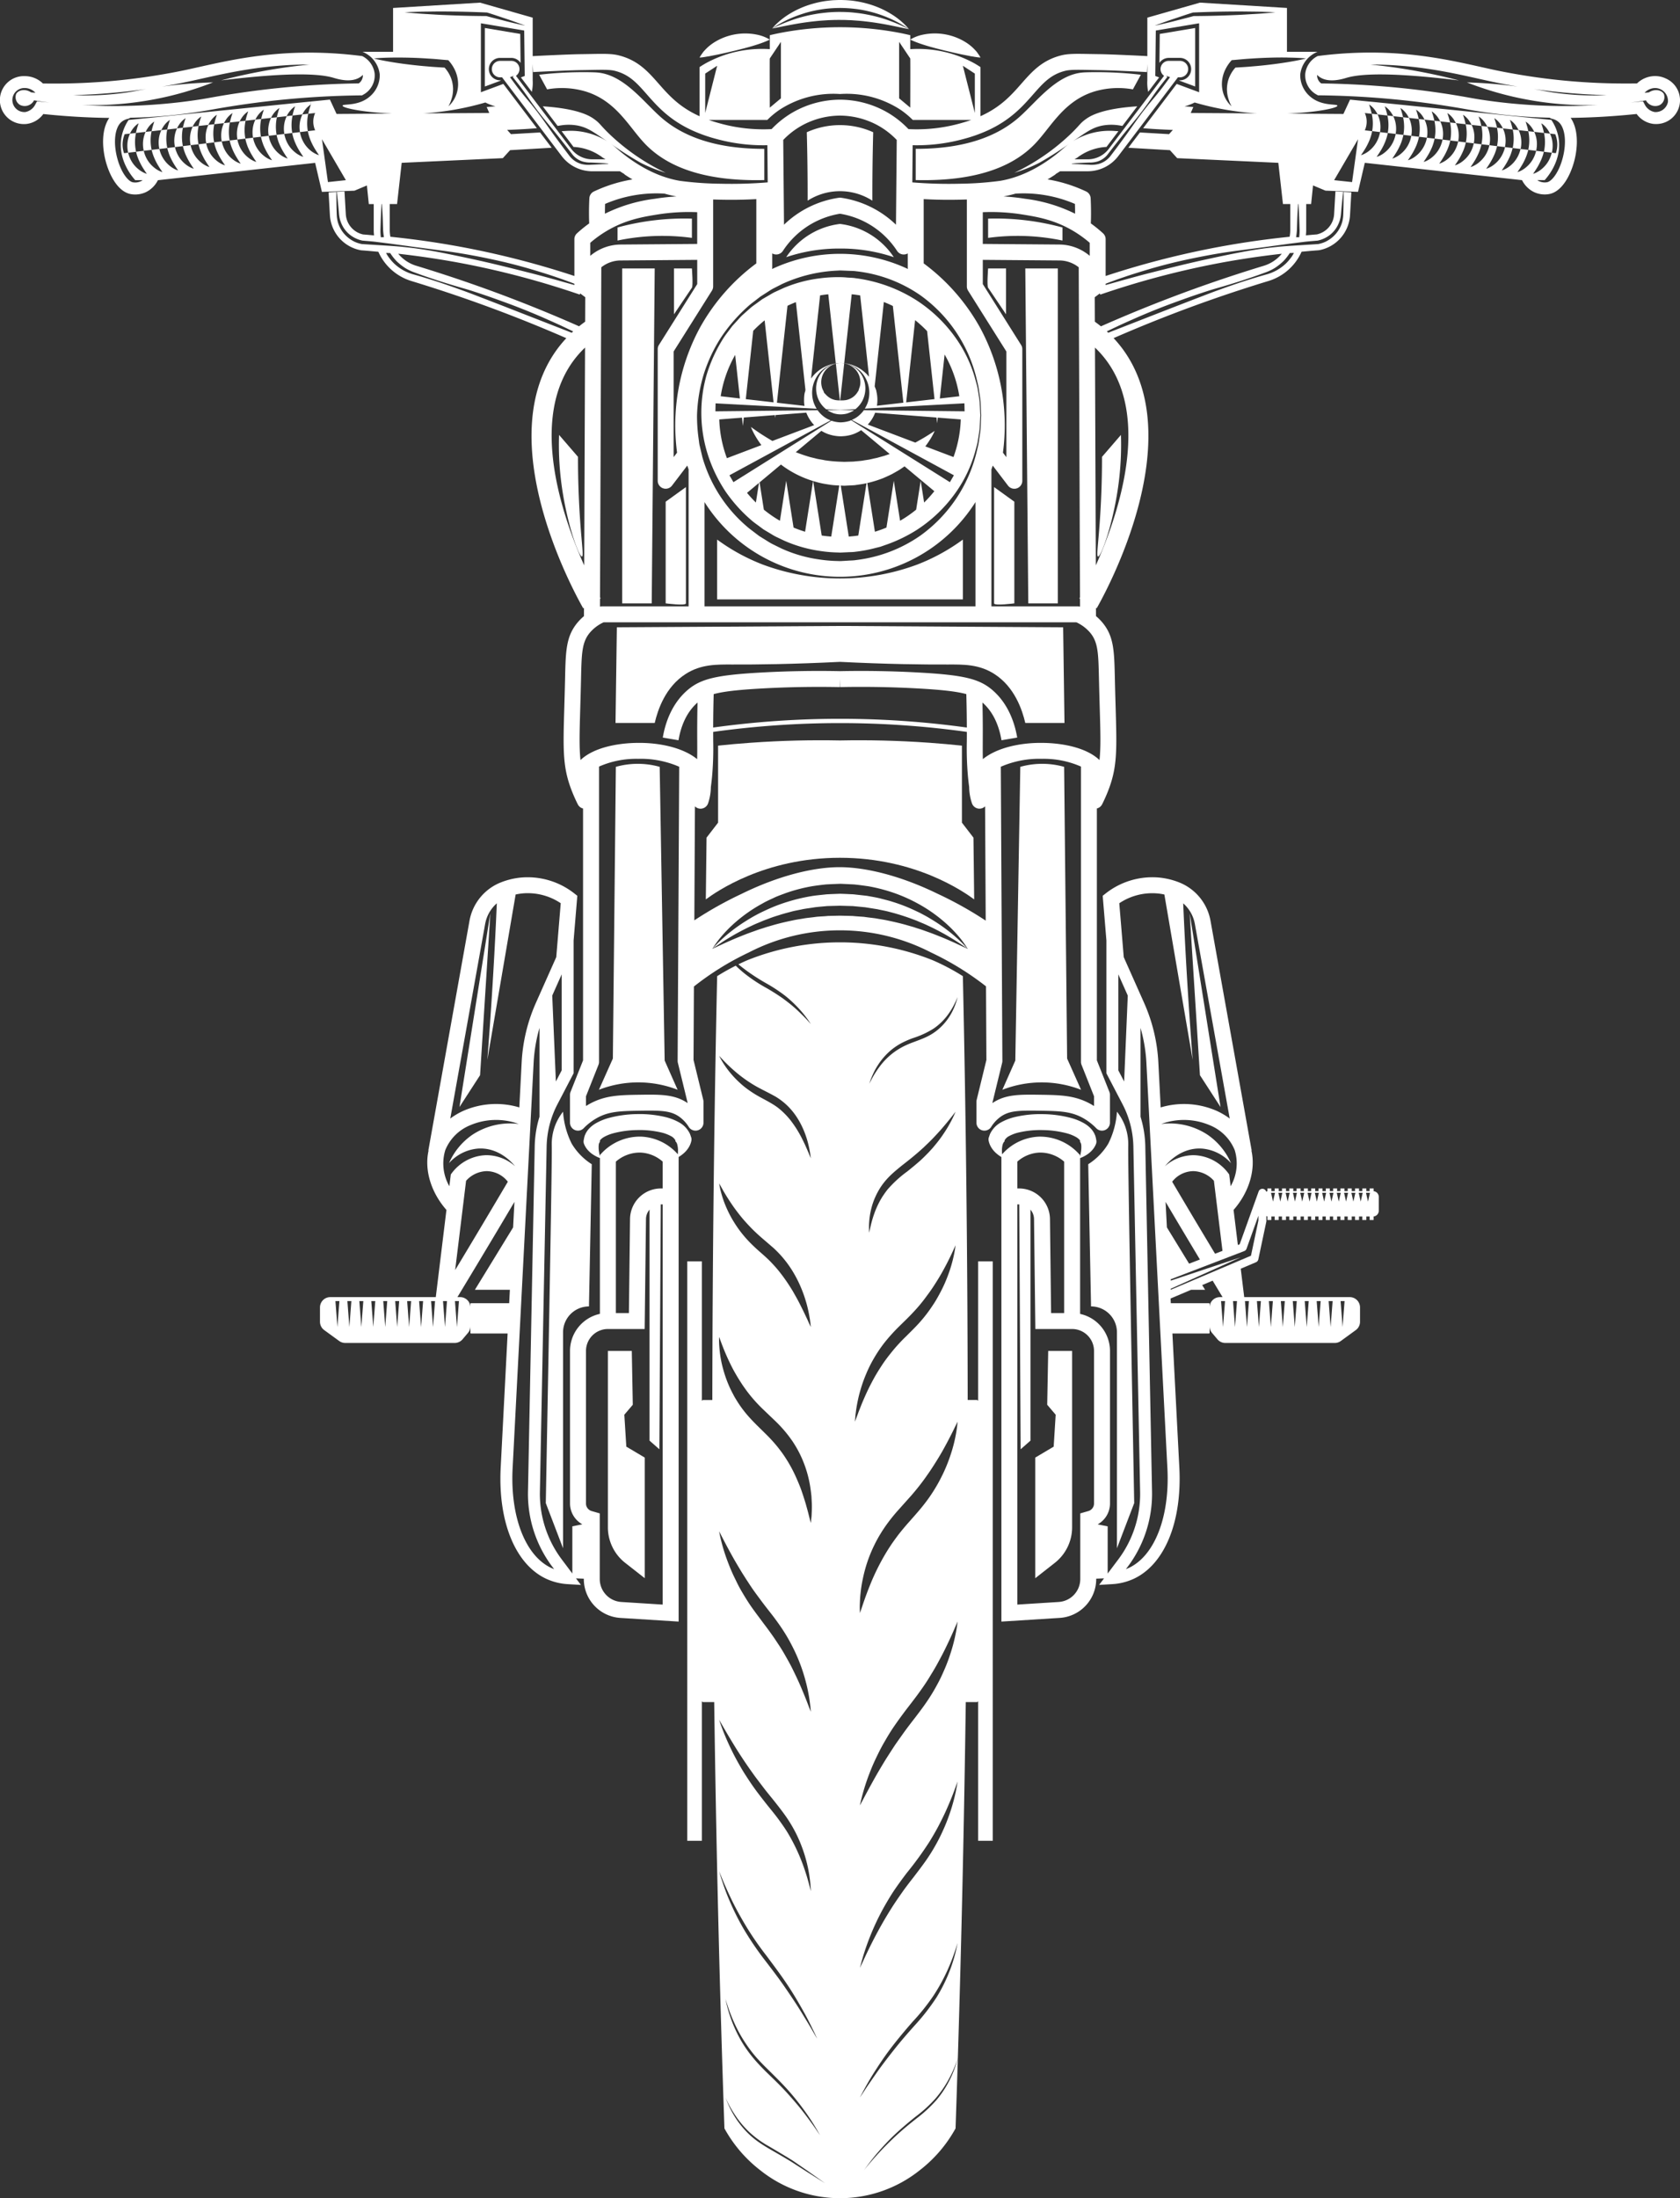 <svg xmlns="http://www.w3.org/2000/svg" width="461.581" height="603.613" viewBox="0 0 461.581 603.613">
  <rect x="0" y="0" width="461.581" height="603.613" fill="#333333" stroke="none"/>
  <g id="img_motorcycle" transform="translate(-113.322 -133.025)">
    <path id="Контур_2373" data-name="Контур 2373" d="M436.806,154.735c.306-.03.83-.13,1.291-.227l1.457-.286c.521-.092,1.046-.227,1.6-.338.545-.127,1.108-.241,1.67-.384l1.711-.4,1.708-.432c.569-.133,1.125-.294,1.671-.438,1.091-.293,2.126-.613,3.035-.913s1.686-.6,2.241-.842a9.231,9.231,0,0,0,.881-.4,10.583,10.583,0,0,0-3.207-1.291,16.091,16.091,0,0,0-11.086,1.485,14.985,14.985,0,0,0-1.568.962,14.113,14.113,0,0,0-1.3,1.054c-.371.362-.633.64-.981,1.02-.256.319-.463.626-.637.872a8.453,8.453,0,0,0-.514.825,8.621,8.621,0,0,0,.968-.088C436.039,154.866,436.406,154.821,436.806,154.735Z" transform="translate(-129.252 -6.173)" fill="#fff" fill-rule="evenodd"/>
    <path id="Контур_2374" data-name="Контур 2374" d="M374.027,171.531c8.31,2.66,11.674,9.628,16.057,14.233,4.96,5.21,14.165,10.486,32.845,10.036v-8.576c-15.245.031-23.528-4.443-28.284-8.576-4.948-4.3-10.339-11.934-17.882-12.408-.969-.061-3.985-.13-7.482,0-3.416.127-6.243.4-8.211.639l2.19,4.014A22.865,22.865,0,0,1,374.027,171.531Z" transform="translate(-99.617 -13.326)" fill="#fff" fill-rule="evenodd"/>
    <path id="Контур_2375" data-name="Контур 2375" d="M417.52,238.7v-5.291a69.98,69.98,0,0,0-20.437,2.432v3.589a60.221,60.221,0,0,1,20.437-.73Z" transform="translate(-114.098 -40.352)" fill="#fff" fill-rule="evenodd"/>
    <path id="Контур_2376" data-name="Контур 2376" d="M408.16,256.318h-8.941v91.965h8.12Z" transform="translate(-114.956 -49.575)" fill="#fff" fill-rule="evenodd"/>
    <path id="Контур_2377" data-name="Контур 2377" d="M427.95,256.318h-4.927v12.59s4.561-6.752,4.927-7.3S427.95,256.318,427.95,256.318Z" transform="translate(-124.528 -49.575)" fill="#fff" fill-rule="evenodd"/>
    <path id="Контур_2378" data-name="Контур 2378" d="M424.773,388.655V356.722l-5.565,4.015v27.918S424.773,389.385,424.773,388.655Z" transform="translate(-122.994 -89.947)" fill="#fff" fill-rule="evenodd"/>
    <path id="Контур_2379" data-name="Контур 2379" d="M405.234,484.647a22.318,22.318,0,0,0-12.043,0l-.822,80.1-3.831,8.576a29.862,29.862,0,0,1,21.622,0L406.6,565.3Q405.919,524.974,405.234,484.647Z" transform="translate(-110.662 -141.051)" fill="#fff" fill-rule="evenodd"/>
    <path id="Контур_2380" data-name="Контур 2380" d="M484.287,211.2a16.473,16.473,0,0,1,17.791,0q-.012-4.683.045-9.489.058-4.712.183-9.306a22.245,22.245,0,0,0-18.248,0q.124,4.594.182,9.306Q484.3,206.516,484.287,211.2Z" transform="translate(-149.07 -23.069)" fill="#fff" fill-rule="evenodd"/>
    <path id="Контур_2381" data-name="Контур 2381" d="M489.379,242.626a45.587,45.587,0,0,1,14.78,2.368,20.684,20.684,0,0,0-14.78-9.124,20.681,20.681,0,0,0-14.78,9.124,45.586,45.586,0,0,1,14.78-2.368Z" transform="translate(-145.266 -41.353)" fill="#fff" fill-rule="evenodd"/>
    <path id="Контур_2382" data-name="Контур 2382" d="M500.4,316.875c-.008,0,0,.005-.006.008C500.425,316.876,500.4,316.869,500.4,316.875Z" transform="translate(-155.638 -73.923)" fill="#fff" fill-rule="evenodd"/>
    <path id="Контур_2383" data-name="Контур 2383" d="M449.514,327.184c.675.584,1.424,1.074,2.126,1.613l1.068.789,1.135.68c.762.439,1.49.935,2.271,1.324l2.356,1.119a37.636,37.636,0,0,0,9.767,2.784,37.062,37.062,0,0,0,4.917.416l.551.031.625-.028,1.246-.056c.817-.057,1.674-.03,2.442-.154a37.865,37.865,0,0,0,4.567-.813l2.227-.56,2.133-.749a41.271,41.271,0,0,0,7.769-3.812,39.094,39.094,0,0,0,10.944-10.548,36.094,36.094,0,0,0,5.1-10.7q.326-1.2.619-2.268c.166-.718.249-1.407.356-2.042s.194-1.225.279-1.765.072-1.039.108-1.482c.1-1.768.153-2.713.154-2.722s-.053-.966-.149-2.727c-.035-.444-.027-.947-.106-1.486l-.276-1.763c-.106-.634-.188-1.322-.354-2.04l-.618-2.27a36.057,36.057,0,0,0-5.1-10.706,39.4,39.4,0,0,0-10.931-10.581,40.9,40.9,0,0,0-16.758-6.074c-.786-.136-1.595-.121-2.4-.192a22.9,22.9,0,0,0-2.407-.1,37.86,37.86,0,0,0-5.021.326,36.954,36.954,0,0,0-9.914,2.645l-2.407,1.1c-.8.385-1.545.877-2.326,1.314l-1.164.676-1.093.792c-.719.544-1.482,1.04-2.172,1.63l-2.042,1.819c-.7.6-1.257,1.332-1.895,1.993l-.932,1.021c-.3.351-.56.733-.842,1.1-.547.745-1.133,1.467-1.63,2.25a41.128,41.128,0,0,0-4.671,10.141,37.977,37.977,0,0,0,.393,22.133,40.592,40.592,0,0,0,4.8,9.915,41.231,41.231,0,0,0,7.247,8.02Zm1.083-4.994h0a33.769,33.769,0,0,1-2.435-2.654l3.282-2.736-.847,5.39Zm13.519,8.019h0a33.061,33.061,0,0,1-3.169-1.142l-2.02-12.852L457.2,327.2a33.269,33.269,0,0,1-4.416-3.049l-1.177-7.484,5.873-4.9c.228.169.455.338.691.509a28.022,28.022,0,0,0,8.135,4.007l-2.19,13.925Zm7.182,1.327h0c-.881-.064-1.756-.152-2.618-.285l-2.352-14.961c.62.19,1.247.368,1.889.518.956.237,1.944.371,2.93.524.779.114,1.567.143,2.354.184l-2.2,14.019Zm-1.837-20.966h0c-.778-.178-1.578-.253-2.341-.454-.757-.216-1.536-.347-2.268-.6-1.138-.345-2.234-.733-3.293-1.151l7.03-5.861a10.675,10.675,0,0,0,1.59.8,10.889,10.889,0,0,0,3.628.7l.4-.01.137-.008.273-.017a8.39,8.39,0,0,0,.909-.1,10.1,10.1,0,0,0,1.926-.488,10.416,10.416,0,0,0,2.063-1.057l7.845,6.539c-.456.156-.908.31-1.372.472l-2.206.616c-.765.136-1.515.356-2.294.487l-1.177.175a9.108,9.108,0,0,1-1.158.165l-1.127.1-.563.059c-.2.019-.444.017-.664.026l-1.356.039-.643.019h-.018l-.038,0-.152-.01-.3-.017a36.647,36.647,0,0,1-4.823-.418Zm9.272,20.682h0c-.862.132-1.736.221-2.618.285l-2.2-14c.075.005.15.007.225.013l.375.016.188.007.047,0,.188,0,.085,0,.679-.035,1.355-.069c.231-.015.439-.016.688-.042l.776-.111,1.539-.235c.317-.056.622-.126.931-.193l-2.258,14.364Zm18.083-9.062h0l-.939-5.975-1.247,7.934a33.387,33.387,0,0,1-4.416,3.049l-1.727-10.984-2.02,12.852a33.059,33.059,0,0,1-3.17,1.142l-2.1-13.364a30.889,30.889,0,0,0,4.42-1.37c.851-.376,1.687-.743,2.479-1.148.77-.451,1.542-.844,2.241-1.315.377-.249.741-.5,1.1-.756l8.185,6.824a33.79,33.79,0,0,1-2.8,3.11Zm8.077-12.487h0l-7.745-2.932c.546-.707.984-1.376,1.343-1.941a16.77,16.77,0,0,0,.938-1.68c.2-.4.28-.619.28-.619s-.789.535-2.145,1.379c-.676.423-1.511.908-2.462,1.434-.227.126-.46.257-.7.388l-13.063-4.945a10.014,10.014,0,0,0,2.019-3.251l8.131.634.008.073.008-.072,8.716.68.172,1.582.169-1.555,6.325.493a33.311,33.311,0,0,1-1.995,10.332Zm-2.444-28.159h0a33.332,33.332,0,0,1,4.042,11.463l-5.357.617,1.315-12.08Zm-8.107-9.438h0a33.427,33.427,0,0,1,3.3,3.021l2.031,18.665-7.787.9,2.457-22.583Zm-8.593-4.975h0c.844.331,1.673.691,2.482,1.088l2.89,26.559-7.27.837a9.694,9.694,0,0,0,.081-2.575,10.114,10.114,0,0,0-.221-1.329l-.017-.079-.008-.039,0-.02c0,.019-.007-.239-.008-.136l-.045-.119-.092-.236-.189-.495c-.038-.109-.078-.2-.117-.306l2.518-23.149Zm-17.513-1.821h0c.743-.124,1.493-.228,2.252-.3l2.065,18.978c-.181.026-.372.056-.582.1a10.143,10.143,0,0,0-4.993,2.627,11.12,11.12,0,0,0-1.226,1.426l2.484-22.829Zm-8.969,2.865h0c.757-.369,1.534-.7,2.321-1.014l2.623,24.105-.037.12c0-.1,0,.159,0,.138l0,.015-.009.031-.018.061a4.4,4.4,0,0,0-.252,1.154c-.023.253-.047.53-.056.781l-.007.719a8.651,8.651,0,0,0,.125,1.373l-7.578-.872,2.9-26.611Zm-9.4,6.857h0A33.513,33.513,0,0,1,453,272.165l2.45,22.516-7.628-.878,2.042-18.769Zm-4.965,6.629h0l1.3,11.953-5.276-.607a33.331,33.331,0,0,1,3.975-11.346Zm-5.382,13.3h0L467.3,296.44a9,9,0,0,1-.821-1.7,8.15,8.15,0,0,1-.413-2.177,7.733,7.733,0,0,1,0-1.015c.024-.383.074-.692.126-1.029a8.655,8.655,0,0,1,1.455-3.378,8.146,8.146,0,0,1,2.211-2.084,8.29,8.29,0,0,1,2.122-.927,6.659,6.659,0,0,1,1.466-.232l.525-.016.525.025c.106.006.228.017.364.033l2.06-18.937c.787.077,1.564.185,2.333.316l2.431,22.34c-.251-.3-.508-.582-.753-.841a10.463,10.463,0,0,0-2.707-1.92,10.225,10.225,0,0,0-2.252-.786,8.6,8.6,0,0,0-1.075-.169,6.886,6.886,0,0,1,1.059.219,8.319,8.319,0,0,1,2.106.962,8.165,8.165,0,0,1,2.178,2.121,8.43,8.43,0,0,1,1.044,7.621,8.916,8.916,0,0,1-.767,1.546l27.373-1.461.047,2.19-27.682-.295c-.016.023-.027.048-.043.071a8.964,8.964,0,0,1-1.7,1.709,7.759,7.759,0,0,1-1.568.875L505,314.71l-1.1,1.891-27.131-17.013c-.15.06-.29.136-.443.188a8.89,8.89,0,0,1-2.484.4,8.431,8.431,0,0,1-2.491-.451L444.429,316.6l-1.1-1.891,27.818-15.079a7.211,7.211,0,0,1-1.959-1.082,8.841,8.841,0,0,1-1.634-1.7l-28.08.3.047-2.19Zm7.256,3.926h0l.248,2.279.253-2.318,8.557-.667.086.8.088-.809,8.443-.659a10.008,10.008,0,0,0,2.163,3.424l-11.473,4.343c-.509-.274-.967-.573-1.417-.838-.927-.568-1.744-1.082-2.4-1.534-1.32-.9-2.086-1.466-2.086-1.466s.075.225.255.628a16.888,16.888,0,0,0,.874,1.715,23.659,23.659,0,0,0,1.645,2.51c.032.042.068.087.1.13l-9.476,3.588a33.318,33.318,0,0,1-2.1-10.636Z" transform="translate(-129.594 -51.173)" fill="#fff" fill-rule="evenodd"/>
    <path id="Контур_2384" data-name="Контур 2384" d="M501.294,299.857l-.038,0h0Z" transform="translate(-155.985 -67.08)" fill="#fff" fill-rule="evenodd"/>
    <path id="Контур_2385" data-name="Контур 2385" d="M493.619,321.464a8.524,8.524,0,0,0,1.676.79,6.792,6.792,0,0,0,1.827.271,7.5,7.5,0,0,0,.953-.063,6.634,6.634,0,0,0,.878-.178,8.5,8.5,0,0,0,1.687-.763c.074-.047.139-.106.21-.156l-3.879-.041-3.489.037C493.53,321.393,493.572,321.432,493.619,321.464Z" transform="translate(-152.859 -75.713)" fill="#fff" fill-rule="evenodd"/>
    <path id="Контур_2386" data-name="Контур 2386" d="M493.2,300.059a6.358,6.358,0,0,0-2.038,1.018,6.784,6.784,0,0,0-1.916,2.191,7.257,7.257,0,0,0-.894,3.234c0,.287,0,.615.025.875a6.723,6.723,0,0,0,.141.935,7.6,7.6,0,0,0,.6,1.717,7.206,7.206,0,0,0,1.989,2.419l3.8.2,4.239-.226a7.26,7.26,0,0,0,1.911-2.3,7.468,7.468,0,0,0,.823-3.531,7.234,7.234,0,0,0-.836-3.226,6.768,6.768,0,0,0-1.877-2.224,6.354,6.354,0,0,0-2.019-1.054,6.637,6.637,0,0,0-1.447-.3l-.524-.039-.524.031a6.589,6.589,0,0,0-1.451.271Zm2.86-.206h0a5.058,5.058,0,0,1,1.07.289,5.369,5.369,0,0,1,1.874,1.229A5.238,5.238,0,0,1,500.5,305.3a3.984,3.984,0,0,1-.316,1.39l-.138.451-.072.243-.036.122c0,.112,0-.136-.007-.106l-.006.01-.012.02-.024.041a4.652,4.652,0,0,1-.391.617,5.006,5.006,0,0,1-.959.965,4.892,4.892,0,0,1-1.989.876c-.3.045-.553.06-.783.085-.1-.016-.228.008-.213-.01a.975.975,0,0,1-.172.009l-.274.007-.124,0h-.025l1.106-10.166Zm-2.438,10.065h0a7.168,7.168,0,0,1-.958-.3,5.612,5.612,0,0,1-1.03-.618c-.15-.141-.342-.28-.494-.447l-.239-.258-.2-.2c-.151-.062-.265-.508-.39-.795l-.023-.06-.011-.029-.006-.015c0-.032,0,.218,0,.108l-.035-.085-.071-.171c-.044-.115-.1-.235-.139-.353a5.208,5.208,0,0,1,1.3-5.391,5.385,5.385,0,0,1,1.9-1.195,5,5,0,0,1,.549-.158l1.1,10.066A7.6,7.6,0,0,1,493.626,309.918Z" transform="translate(-150.798 -67.041)" fill="#fff" fill-rule="evenodd"/>
    <path id="Контур_2387" data-name="Контур 2387" d="M375.669,350.831c-.236-5.04-.278-9.206-.274-12.043l-5.2-6.022a81.792,81.792,0,0,0,.547,12.59c1.352,11.161,4.891,20.984,5.748,20.8C377.063,366.036,376.168,361.507,375.669,350.831Z" transform="translate(-103.268 -80.314)" fill="#fff" fill-rule="evenodd"/>
    <path id="Контур_2388" data-name="Контур 2388" d="M389.251,656.478l0,0C389.255,656.485,389.255,656.483,389.251,656.478Z" transform="translate(-110.948 -210.476)" fill="#fff" fill-rule="evenodd"/>
    <path id="Контур_2389" data-name="Контур 2389" d="M362.393,608.279a1.807,1.807,0,0,0-.109-1.121l-.1-.315-.059-.159-.057-.161-.066-.169-.032-.064-.065-.129a7.111,7.111,0,0,0-3.025-3.021,14.945,14.945,0,0,0-3.659-1.393,30.484,30.484,0,0,0-7.793-.8,31.39,31.39,0,0,0-7.748,1.07,15,15,0,0,0-3.61,1.5,8.192,8.192,0,0,0-1.666,1.3l-.383.416c-.148.2-.287.4-.416.607l-.185.31c-.046.086-.055.117-.084.178l-.144.321-.1.24-.022.076-.042.151-.077.3c-.038.2-.076.4-.113.591a1.927,1.927,0,0,0,.052,1.093,5.613,5.613,0,0,0,.894,1.537,7.035,7.035,0,0,0,1.825,1.564,9.451,9.451,0,0,0,1.281.665l.378.149v42.786a10.417,10.417,0,0,0-8.211,10.167v41.905a6.558,6.558,0,0,0,3.389,5.717l-2.75.55v12.956l-2.936-3.906a29.946,29.946,0,0,1-5.977-18.494l1.851-94.87a26.193,26.193,0,0,1,2.951-11.546l4.459-8.548V553.273l1.018-12.278-.93-.728a20.736,20.736,0,0,0-14.405-4.289,20.115,20.115,0,0,0-5.719,1.363,13.986,13.986,0,0,0-8.584,10.611l-11.292,62.992.066.012c-1.2,5.289.638,11.451,4.906,16.307L292.178,651.2H263.189a2.828,2.828,0,0,0-2.828,2.828v3.943a2.828,2.828,0,0,0,1.165,2.287l4.113,2.991a2.829,2.829,0,0,0,1.663.541h30.066a2.827,2.827,0,0,0,2.159-1l1.494-1.766a2.829,2.829,0,0,0,.67-1.827v1.825a.17.17,0,0,0,.169.169h10.053L310,698.2c-.72,14.865,4.121,26.515,12.636,30.4a16.394,16.394,0,0,0,5.877,1.423l3.54.209-1.356-1.8,2.152.094v.1a10.705,10.705,0,0,0,10.013,10.665L358.9,740.3V612.725l.161-.1a8.829,8.829,0,0,0,1.159-.853,6.784,6.784,0,0,0,1.55-1.851,5.637,5.637,0,0,0,.628-1.644Zm-97.242,51.131h0l-.548-7.116H265.7l-.547,7.116Zm61.614-70.471h0l-1.592,3.049-1-23.589,2.594-5.823V588.94ZM305.74,548.725h0a9.853,9.853,0,0,1,3.207-5.66q-.4,9.323-.961,18.9-.718,12.27-1.642,24.08l7.773-45.4a15.718,15.718,0,0,1,2-.309,16.263,16.263,0,0,1,10.389,2.7l-1.228,14.807L319.7,570.362a45.958,45.958,0,0,0-3.929,16.38l-.641,12.368a22.373,22.373,0,0,0-15.271.892,19.229,19.229,0,0,0-3.7,2.165l9.579-53.441Zm-10.961,62.137h0A12.437,12.437,0,0,1,301.64,604a18.112,18.112,0,0,1,13.256-.371v.021a18.8,18.8,0,0,0-12.748,3.025,18.312,18.312,0,0,0-6.341,7.74,11.987,11.987,0,0,1,7.938-4c5.411-.368,9.033,3.394,10.214,4.84a11.9,11.9,0,0,0-7.939-3.03h0a12.259,12.259,0,0,0-9.364,4.817l-.349.466-.4,3.244a12.568,12.568,0,0,1-1.127-9.892Zm5.723,8.395h0a7.821,7.821,0,0,1,5.62-2.649,7.477,7.477,0,0,1,5.852,2.908q-3.123,5.289-6.285,10.594c-2.709,4.545-5.448,9.116-8.188,13.663l3-24.516Zm-32.066,40.154h0l-.547-7.116h1.095l-.548,7.116Zm3.285,0h0l-.548-7.116h1.095l-.547,7.116Zm3.284,0h0l-.548-7.116h1.095L275,659.411Zm3.284,0h0l-.547-7.116h1.095l-.548,7.116Zm3.284,0h0l-.547-7.116h1.095l-.548,7.116Zm3.285,0h0l-.548-7.116h1.095l-.547,7.116Zm3.284,0h0l-.548-7.116h1.1l-.548,7.116Zm3.284,0h0l-.547-7.116h1.095l-.548,7.116Zm3.284,0h0l-.547-7.116h1.095l-.548,7.116Zm3.285,0h0l-.548-7.116h1.095L298,659.411Zm3.864-6.541h0a.169.169,0,0,0-.169.169v.989a2.828,2.828,0,0,0-2.829-2.828h-.74c3.785-6.252,7.585-12.566,11.329-18.849q2.178-3.655,4.335-7.3l-.364,7.012-10.5,17.13h9.613l-.191,3.677ZM324,725.614h0c-7.156-3.269-11.364-13.967-10.721-27.252l5.776-111.451a42.708,42.708,0,0,1,1.614-9.638v24.4a29.455,29.455,0,0,0-1.31,8.1l-1.851,94.87a33.237,33.237,0,0,0,6.634,20.532l.546.726q-.35-.134-.689-.288Zm13.262-113.044h0c-.072-.309-.152-.781-.248-1.33a7.554,7.554,0,0,1-.069-1.843,1.625,1.625,0,0,1,.287-.781c.079-.1.069-.146.028-.206-.009-.023-.025-.055-.015-.075l0-.005.093-.209a1.433,1.433,0,0,1,.068-.144l.02.014,0,0,.124-.123a3.861,3.861,0,0,1,.774-.593,10.746,10.746,0,0,1,2.559-1.044,27.11,27.11,0,0,1,6.625-.9,26.189,26.189,0,0,1,6.638.663,10.664,10.664,0,0,1,2.584.964,2.92,2.92,0,0,1,1.214,1.079l.017.025,0,0,.028.081.054.161c0,.012-.019.008-.027.011-.057-.029-.035.091.074.166a1.794,1.794,0,0,1,.411.743,6.486,6.486,0,0,1,.224,1.813c-.008.353-.018.673-.033.942l-.4-.42a14.217,14.217,0,0,0-9.73-4.429,14.449,14.449,0,0,0-10.7,4.426l-.6.633v.447l-.015-.07Zm5.876,122.343h0a6.318,6.318,0,0,1-5.909-6.294V710.592l-2.237-.649a2.154,2.154,0,0,1-1.547-2.059V665.98a6.029,6.029,0,0,1,6.022-6.021h10.1l.362-30.187a4.054,4.054,0,0,1,.979-2.589v63.431l2.7,2.372.383-67.24h.529V735.633l-11.383-.72ZM354,621.366h0a8.485,8.485,0,0,0-8.453,8.352l-.31,25.862h-3.584V614a10,10,0,0,1,6.767-2.488,9.856,9.856,0,0,1,6.1,2.481v7.373Z" transform="translate(-59.123 -161.992)" fill="#fff" fill-rule="evenodd"/>
    <path id="Контур_2390" data-name="Контур 2390" d="M397.174,770.976l2.326-2.737-.273-14.78h-6.569v48.432a12.4,12.4,0,0,0,4.75,9.759l5.377,4.214V782.746l-5.064-3.011Z" transform="translate(-112.318 -249.471)" fill="#fff" fill-rule="evenodd"/>
    <path id="Контур_2391" data-name="Контур 2391" d="M368.867,763.477v-59.3a7.116,7.116,0,0,1,7.116-7.116q.386-19.525.772-39.049a17.019,17.019,0,0,1-5.516-5.657,22.908,22.908,0,0,1-2.372-8.758,14.287,14.287,0,0,0-2.19,3.831,14.62,14.62,0,0,0-.912,5.657c.089,4.025-.633,43.412-1.642,97.987Z" transform="translate(-100.845 -205.295)" fill="#fff" fill-rule="evenodd"/>
    <path id="Контур_2392" data-name="Контур 2392" d="M330.114,596.932l2.821-44.455-8.485,53.2Z" transform="translate(-84.892 -168.658)" fill="#fff" fill-rule="evenodd"/>
    <path id="Контур_2393" data-name="Контур 2393" d="M336.122,145.882V161.95l4.377-1.623-.057-.075H340.3a3.08,3.08,0,0,1,0-6.16h3.076a3.077,3.077,0,0,1,2.565,1.382l-.094-7.965Z" transform="translate(-89.586 -5.17)" fill="#fff" fill-rule="evenodd"/>
    <path id="Контур_2394" data-name="Контур 2394" d="M251.079,190.3l2.168-.263-.011-.065a12.228,12.228,0,0,1,.12-4.708c-.536.066-1.062.12-1.6.186a7.672,7.672,0,0,0-.6,1.686A8.061,8.061,0,0,0,251.079,190.3Z" transform="translate(-55.342 -21.003)" fill="#fff" fill-rule="evenodd"/>
    <path id="Контур_2395" data-name="Контур 2395" d="M243.9,191.134l2.167-.263-.011-.109a11.959,11.959,0,0,1,.109-4.7c-.536.054-1.062.12-1.6.186a7.337,7.337,0,0,0-.6,1.675A8.072,8.072,0,0,0,243.9,191.134Z" transform="translate(-52.45 -21.327)" fill="#fff" fill-rule="evenodd"/>
    <path id="Контур_2396" data-name="Контур 2396" d="M236.7,191.928l.011.044,2.167-.262-.022-.164a12.077,12.077,0,0,1,.109-4.675c-.536.055-1.073.121-1.61.175a7.228,7.228,0,0,0-.58,1.665A7.933,7.933,0,0,0,236.7,191.928Z" transform="translate(-49.557 -21.651)" fill="#fff" fill-rule="evenodd"/>
    <path id="Контур_2397" data-name="Контур 2397" d="M222.313,193.507l.022.142,2.179-.262-.011-.054a.085.085,0,0,1-.011-.044l-.022-.164a12.343,12.343,0,0,1,.1-4.642c-.526.054-1.062.109-1.6.175a7.6,7.6,0,0,0-.581,1.642A8.3,8.3,0,0,0,222.313,193.507Z" transform="translate(-43.776 -22.299)" fill="#fff" fill-rule="evenodd"/>
    <path id="Контур_2398" data-name="Контур 2398" d="M207.933,195.078l.033.208.011.033c.723-.088,1.445-.164,2.168-.252l-.011-.065-.022-.1v-.033l-.022-.164a12.293,12.293,0,0,1,.1-4.631c-.536.054-1.073.12-1.62.186a7.163,7.163,0,0,0-.569,1.61A8.072,8.072,0,0,0,207.933,195.078Z" transform="translate(-37.99 -22.939)" fill="#fff" fill-rule="evenodd"/>
    <path id="Контур_2399" data-name="Контур 2399" d="M200.74,195.873l.033.208.022.077c.723-.087,1.457-.175,2.179-.252l-.033-.12-.022-.088v-.044l-.022-.164a12.2,12.2,0,0,1,.087-4.609c-.536.054-1.073.12-1.62.186a7.436,7.436,0,0,0-.547,1.6A8.069,8.069,0,0,0,200.74,195.873Z" transform="translate(-35.099 -23.263)" fill="#fff" fill-rule="evenodd"/>
    <path id="Контур_2400" data-name="Контур 2400" d="M186.35,197.452l.044.208.022.142.011.044,2.179-.263-.044-.208-.022-.1a.081.081,0,0,1-.011-.044l-.022-.153a12.29,12.29,0,0,1,.087-4.587c-.536.054-1.073.12-1.62.175a7.454,7.454,0,0,0-.548,1.576A8.3,8.3,0,0,0,186.35,197.452Z" transform="translate(-29.315 -23.911)" fill="#fff" fill-rule="evenodd"/>
    <path id="Контур_2401" data-name="Контур 2401" d="M171.97,199.033l.033.2.022.142.033.087.011.055,2.179-.262-.077-.307-.022-.088v-.044l-.022-.164a11.967,11.967,0,0,1,.087-4.566c-.548.066-1.095.132-1.642.186a7.73,7.73,0,0,0-.537,1.544A8.153,8.153,0,0,0,171.97,199.033Z" transform="translate(-23.53 -24.552)" fill="#fff" fill-rule="evenodd"/>
    <path id="Контур_2402" data-name="Контур 2402" d="M534.109,195.8c18.68.45,27.885-4.826,32.845-10.036,4.384-4.605,7.747-11.573,16.057-14.233a22.865,22.865,0,0,1,10.766-.639l2.19-4.014c-1.968-.234-4.8-.512-8.211-.639-3.5-.13-6.512-.061-7.482,0-7.543.474-12.933,8.107-17.882,12.408-4.756,4.133-13.039,8.607-28.283,8.576Z" transform="translate(-169.194 -13.326)" fill="#fff" fill-rule="evenodd"/>
    <path id="Контур_2403" data-name="Контур 2403" d="M587.811,235.841a69.981,69.981,0,0,0-20.437-2.432V238.7a60.221,60.221,0,0,1,20.437.73Z" transform="translate(-182.57 -40.352)" fill="#fff" fill-rule="evenodd"/>
    <path id="Контур_2404" data-name="Контур 2404" d="M585.286,348.283h8.12V256.318h-8.941Z" transform="translate(-189.442 -49.575)" fill="#fff" fill-rule="evenodd"/>
    <path id="Контур_2405" data-name="Контур 2405" d="M567.265,261.609c.365.547,4.927,7.3,4.927,7.3v-12.59h-4.927S566.9,261.062,567.265,261.609Z" transform="translate(-182.461 -49.575)" fill="#fff" fill-rule="evenodd"/>
    <path id="Контур_2406" data-name="Контур 2406" d="M570.121,388.655c0,.73,5.565,0,5.565,0V360.737l-5.565-4.015Z" transform="translate(-183.674 -89.947)" fill="#fff" fill-rule="evenodd"/>
    <path id="Контур_2407" data-name="Контур 2407" d="M457.842,420.506l-61.31.365q-.182,13.138-.365,26.276h10.766c.834-3.57,2.925-9.927,8.576-13.5,4.184-2.648,8.425-2.571,12.773-2.555,6.747.025,16.539-.086,29.56-.73,13.021.644,22.813.755,29.561.73,4.349-.016,8.589-.093,12.773,2.555,5.651,3.576,7.742,9.933,8.576,13.5h10.766q-.183-13.138-.365-26.276Z" transform="translate(-113.729 -115.594)" fill="#fff" fill-rule="evenodd"/>
    <path id="Контур_2408" data-name="Контур 2408" d="M590.9,484.647a22.319,22.319,0,0,0-12.043,0q-.684,40.327-1.369,80.652-1.778,4.015-3.558,8.029a29.864,29.864,0,0,1,21.623,0l-3.831-8.576Q591.315,524.7,590.9,484.647Z" transform="translate(-185.208 -141.051)" fill="#fff" fill-rule="evenodd"/>
    <path id="Контур_2409" data-name="Контур 2409" d="M570.877,155.013a6.731,6.731,0,0,0-2.816-.609,7.166,7.166,0,0,0-4.973,2.023q-1.39.02-2.747.019a174.865,174.865,0,0,1-36.063-3.644c-1.287-.271-2.627-.571-4.023-.884-7.908-1.767-17.749-3.967-30.365-3.967-1.981,0-4,.056-6,.164-2.745.149-5.518.4-8.239.752l-.3.039-.268.145a6.233,6.233,0,0,0-3.135,4.652,5.993,5.993,0,0,0,3.121,5.791l.363.2.414,0a244.3,244.3,0,0,1,33.078,2.628c3.367.5,5.769.923,7.7,1.266.752.133,1.447.256,2.121.371a142.212,142.212,0,0,0,20.353,1.874,1.634,1.634,0,0,0,.621.295,4.133,4.133,0,0,1,1.837.9c1.77,1.577,2.237,5.475,1.164,9.7-1.02,4.015-2.966,6.508-4.279,6.816a3.71,3.71,0,0,1-2.219-.255,3.237,3.237,0,0,1-.525-.313h2.026c.635-.7,4.325-4.861,3.952-10.445-.022-.35-.066-.712-.12-1.073a12.616,12.616,0,0,0-2-5.014L489.588,161.4l-.087.832a4.414,4.414,0,0,1,.58.428,6.387,6.387,0,0,1,1.248,1.434,5.719,5.719,0,0,1,.481.843l2.7.3c-.011-.055-.022-.109-.033-.164-.153-.69-.328-1.281-.46-1.7-.12-.362-.208-.6-.219-.657a4.449,4.449,0,0,1,.58.416,6.985,6.985,0,0,1,1.248,1.434,5.31,5.31,0,0,1,.481.854c.9.087,1.8.2,2.7.3-.011-.066-.022-.12-.033-.186-.153-.679-.328-1.27-.46-1.686-.109-.372-.208-.6-.219-.657a3.418,3.418,0,0,1,.569.4,6.674,6.674,0,0,1,1.259,1.434,7.186,7.186,0,0,1,.493.865c.9.1,1.8.2,2.7.307-.011-.066-.033-.132-.044-.2-.164-.689-.329-1.281-.471-1.7s-.219-.668-.219-.668a4.434,4.434,0,0,1,.58.427,6.688,6.688,0,0,1,1.259,1.434,6.059,6.059,0,0,1,.482.876c.9.1,1.806.2,2.715.307-.011-.077-.033-.154-.044-.219-.164-.679-.329-1.271-.471-1.686s-.219-.668-.219-.668a4.324,4.324,0,0,1,.58.427,6.137,6.137,0,0,1,1.248,1.434,6.709,6.709,0,0,1,.5.887c.9.1,1.8.2,2.694.306-.011-.077-.033-.153-.044-.23-.153-.69-.328-1.27-.46-1.686s-.219-.668-.219-.668a3.587,3.587,0,0,1,.58.416,6.361,6.361,0,0,1,1.248,1.434,6.574,6.574,0,0,1,.515.908l2.682.3c-.011-.077-.033-.154-.044-.23-.154-.689-.329-1.281-.46-1.7-.121-.361-.208-.6-.219-.657a4.389,4.389,0,0,1,.581.416,6.986,6.986,0,0,1,1.248,1.434,6.091,6.091,0,0,1,.515.92l2.693.3c-.022-.088-.033-.164-.054-.252-.153-.679-.329-1.27-.46-1.686s-.23-.668-.23-.668a4.393,4.393,0,0,1,.581.428,6.412,6.412,0,0,1,1.259,1.434,6.308,6.308,0,0,1,.526.931c.887.1,1.784.2,2.682.3-.022-.087-.033-.175-.055-.262-.164-.69-.328-1.27-.471-1.7s-.219-.657-.219-.657a3.607,3.607,0,0,1,.581.416,6.373,6.373,0,0,1,1.248,1.434,6.5,6.5,0,0,1,.526.952c.9.088,1.8.2,2.694.3a2.352,2.352,0,0,0-.055-.274c-.164-.689-.328-1.281-.471-1.7s-.219-.668-.219-.668a4.367,4.367,0,0,1,.58.427,6.376,6.376,0,0,1,1.248,1.434,7.716,7.716,0,0,1,.537.952c.887.1,1.773.2,2.672.306a2.9,2.9,0,0,0-.055-.3c-.153-.679-.328-1.27-.46-1.686-.109-.361-.208-.6-.219-.657a4.351,4.351,0,0,1,.58.416,6.418,6.418,0,0,1,1.248,1.434,5.385,5.385,0,0,1,.536.963l2.672.3a2.877,2.877,0,0,0-.055-.3c-.153-.689-.328-1.27-.46-1.7-.12-.361-.208-.591-.219-.646a3.394,3.394,0,0,1,.569.4,6.689,6.689,0,0,1,1.259,1.434,6.989,6.989,0,0,1,.547.985l1.456.164a7.26,7.26,0,0,1,.175,5.211l-1.128-.132-.077.307a7.785,7.785,0,0,1-.252.777,8.994,8.994,0,0,1-.7,1.423,8.019,8.019,0,0,1-1.817,2.047,7.1,7.1,0,0,1-1.609,1,4.593,4.593,0,0,1-.679.252l.4-.581c.241-.372.581-.887.942-1.5a18.943,18.943,0,0,0,1.029-2.113c.154-.383.3-.8.416-1.193.044-.208.1-.372.153-.624l.011-.054c-.7-.088-1.4-.175-2.1-.252v-.011l.022-.087.022-.132.033-.208a8.083,8.083,0,0,0-.065-3.208,7.326,7.326,0,0,0-.548-1.566c-.548-.054-1.095-.12-1.631-.175a11.97,11.97,0,0,1,.1,4.566l-.032.164v.044l-.022.087-.055.263,2.179.262-.1.35a7.775,7.775,0,0,1-.252.778,8.626,8.626,0,0,1-.7,1.423,8.034,8.034,0,0,1-1.817,2.047,6.99,6.99,0,0,1-1.61,1.007,5.52,5.52,0,0,1-.668.241l.394-.581c.252-.361.58-.887.942-1.489a17.324,17.324,0,0,0,1.029-2.113c.154-.395.3-.81.416-1.2.054-.2.109-.361.164-.624l.022-.1c-.7-.087-1.412-.175-2.113-.252l-.011.044-.1.35a7.18,7.18,0,0,1-.252.788,8.078,8.078,0,0,1-.7,1.412,7.99,7.99,0,0,1-1.806,2.048,7.207,7.207,0,0,1-1.61,1.007,4.029,4.029,0,0,1-.679.241s.142-.208.394-.58.58-.876.942-1.489a18.968,18.968,0,0,0,1.04-2.113c.142-.383.285-.8.405-1.2.054-.2.109-.361.164-.624l.032-.142c-.7-.087-1.412-.175-2.112-.252l.032-.142.033-.2a8.132,8.132,0,0,0-.077-3.219,7.23,7.23,0,0,0-.558-1.577c-.536-.066-1.073-.131-1.609-.186a12.37,12.37,0,0,1,.087,4.6l-.022.164a.068.068,0,0,1-.011.044l-.011.087-.044.164,2.178.262L526.8,174l-.088.361a5.911,5.911,0,0,1-.262.777,7.848,7.848,0,0,1-.7,1.424,8,8,0,0,1-1.806,2.047,7.094,7.094,0,0,1-1.61,1,5.191,5.191,0,0,1-.679.252s.142-.219.394-.581.58-.887.941-1.5a19.027,19.027,0,0,0,1.04-2.113c.142-.383.3-.8.405-1.193.054-.208.109-.361.164-.624l.044-.2-2.114-.263-.011.055-.022.087-.087.362a7.949,7.949,0,0,1-.252.777,8.633,8.633,0,0,1-.7,1.423,8.23,8.23,0,0,1-1.818,2.047,7.178,7.178,0,0,1-1.609,1.007,5.207,5.207,0,0,1-.679.241s.143-.208.405-.581c.241-.361.581-.887.942-1.489a19.159,19.159,0,0,0,1.029-2.113c.153-.394.3-.81.405-1.2.054-.2.109-.362.164-.624l.055-.241-2.113-.262-.011.109-.033.087-.087.35a7.229,7.229,0,0,1-.252.789,8.544,8.544,0,0,1-.7,1.412,8.021,8.021,0,0,1-1.818,2.047,6.829,6.829,0,0,1-1.609,1.007,3.691,3.691,0,0,1-.679.24s.154-.208.405-.58.58-.876.942-1.489a19.145,19.145,0,0,0,1.029-2.113c.153-.383.3-.8.416-1.193.044-.208.1-.373.153-.624l.077-.3-2.124-.262.044-.186a8.361,8.361,0,0,0-.077-3.219,7.666,7.666,0,0,0-.569-1.62c-.548-.065-1.084-.12-1.62-.175a12.075,12.075,0,0,1,.109,4.631l-.033.164v.044l-.022.087v.022c.723.077,1.445.164,2.168.252v.011l-.022.142-.021.088-.1.361a8.047,8.047,0,0,1-.252.777,8.652,8.652,0,0,1-.7,1.424,8.031,8.031,0,0,1-1.818,2.047,6.857,6.857,0,0,1-1.61,1,4.816,4.816,0,0,1-.668.252s.142-.219.395-.58.58-.887.941-1.5a17.315,17.315,0,0,0,1.03-2.113c.153-.383.3-.8.416-1.193.055-.208.109-.361.164-.624l.077-.34v-.011c-.7-.077-1.412-.164-2.113-.252l-.011.066-.033.132-.022.087-.087.362c-.055.219-.175.526-.263.777a7.783,7.783,0,0,1-.7,1.423,7.985,7.985,0,0,1-1.806,2.047,7.181,7.181,0,0,1-1.61,1.007,5.988,5.988,0,0,1-.679.241s.142-.208.394-.581.58-.887.942-1.489a19.015,19.015,0,0,0,1.04-2.113c.142-.394.3-.81.4-1.2.055-.2.109-.361.164-.624l.077-.361.011-.033c-.7-.077-1.412-.164-2.113-.252l-.022.109-.033.142-.022.087-.087.351a5.61,5.61,0,0,1-.263.788,7.7,7.7,0,0,1-.7,1.412,7.815,7.815,0,0,1-1.806,2.047,6.82,6.82,0,0,1-1.61,1.007,4.048,4.048,0,0,1-.679.24s.142-.207.394-.58.581-.876.942-1.489a18.938,18.938,0,0,0,1.04-2.113c.142-.383.3-.8.405-1.193.055-.208.109-.372.164-.624l.087-.361.011-.088,2.179.263.011-.1a8.092,8.092,0,0,0-.077-3.208,7.4,7.4,0,0,0-.591-1.653c-.537-.066-1.062-.12-1.587-.175a12.456,12.456,0,0,1,.1,4.664l-.022.164-.011.044c-.712-.077-1.412-.164-2.124-.252l-.022.153-.033.143L501,171.2l-.087.362a7.952,7.952,0,0,1-.252.777,8.594,8.594,0,0,1-.7,1.424,8.23,8.23,0,0,1-1.818,2.047,7.1,7.1,0,0,1-1.61,1,4.6,4.6,0,0,1-.679.252l.4-.58c.241-.373.581-.887.942-1.5a18.022,18.022,0,0,0,1.029-2.113,11.641,11.641,0,0,0,.405-1.193c.054-.207.109-.361.164-.624l.087-.361.022-.088v-.044c-.711-.088-1.412-.164-2.124-.252l-.033.207-.022.132-.022.1-.1.35a6.962,6.962,0,0,1-.252.777,8.612,8.612,0,0,1-.7,1.424,8.031,8.031,0,0,1-1.817,2.047,6.974,6.974,0,0,1-1.61,1.007,5.522,5.522,0,0,1-.668.241s.142-.208.394-.58.581-.887.942-1.489a17.28,17.28,0,0,0,1.029-2.113c.153-.394.3-.81.416-1.2.044-.2.109-.361.164-.624l.077-.361.022-.087v-.044l.011-.044c-.712-.087-1.412-.164-2.124-.252v.044l-.044.208-.022.142-.022.088-.1.361a7.766,7.766,0,0,1-.252.777,9.061,9.061,0,0,1-.7,1.424,8.21,8.21,0,0,1-1.806,2.047,7.128,7.128,0,0,1-1.62,1,3.846,3.846,0,0,1-.668.241s.142-.208.394-.581.58-.876.942-1.489a17.324,17.324,0,0,0,1.029-2.113c.153-.383.3-.8.416-1.193.054-.208.109-.373.164-.624l.077-.361.022-.087a.065.065,0,0,1,.011-.044l.011-.1c-.668-.076-1.346-.164-2.014-.24a5.711,5.711,0,0,0,0-4.741c.635.066,1.27.142,1.9.208-.011-.055-.022-.109-.033-.153-.154-.69-.329-1.281-.46-1.7s-.219-.668-.219-.668l.087-.832-5.332-.537-1.828,3.941-15.32-.1.721-.033c7.122-.343,12.986-1.474,12.956-2.147-.027-.576-4.312.255-7.482-2.506A7.681,7.681,0,0,1,470.565,154a7.6,7.6,0,0,1,4.744-6.25h-8.393V135.7l-23.9-1.46-14.461,4.12v10.566c-1.355-.074-3.25-.17-5.516-.268-3.01-.131-5.584-.243-8-.276-.878-.012-1.681-.027-2.418-.04-3.613-.067-5.794-.107-7.726.38-5.286,1.332-8.043,4.466-10.963,7.784-2.71,3.08-5.512,6.265-10.912,8.777-.1.048-.205.093-.308.14V151.944c-.566-.377-1.158-.744-1.779-1.095a32.225,32.225,0,0,0-17.517-3.832v-2.629a9.242,9.242,0,0,0,.881.4c.554.241,1.333.54,2.241.842s1.944.62,3.035.913c.547.145,1.1.306,1.671.438l1.708.432,1.711.4c.562.143,1.125.258,1.67.384.551.111,1.076.246,1.6.338l1.457.286c.461.1.985.2,1.291.227.4.085.768.131,1.065.175a8.63,8.63,0,0,0,.968.088,8.461,8.461,0,0,0-.514-.825c-.174-.246-.38-.553-.637-.872-.348-.38-.61-.658-.981-1.02a14.1,14.1,0,0,0-1.3-1.054,14.975,14.975,0,0,0-1.568-.962,16.091,16.091,0,0,0-11.086-1.485,10.6,10.6,0,0,0-3.207,1.29v-1.2q-1.211-.29-2.464-.548a87.075,87.075,0,0,0-33.665,0q-1.253.257-2.463.548v3.831A32.226,32.226,0,0,0,307.3,150.85c-.621.351-1.213.717-1.779,1.095v13.483c-.1-.047-.205-.092-.308-.14-5.4-2.512-8.2-5.7-10.912-8.777-2.92-3.318-5.678-6.452-10.963-7.784-1.932-.487-4.113-.447-7.726-.38-.737.013-1.54.028-2.418.04-2.419.032-4.993.145-8,.276-2.266.1-4.16.195-5.516.268V138.365l-14.46-4.12-23.9,1.46v12.043h-8.393A7.6,7.6,0,0,1,217.66,154a7.678,7.678,0,0,1-2.737,6.022c-3.169,2.761-7.454,1.93-7.481,2.506-.031.673,5.833,1.8,12.955,2.147l.721.033-15.32.1-1.828-3.941-5.332.537.087.832s-.087.252-.219.668-.306,1.007-.46,1.7c-.011.044-.022.1-.033.153.635-.066,1.27-.142,1.9-.208a5.71,5.71,0,0,0,0,4.741c-.668.077-1.346.164-2.014.24l.011.1a.065.065,0,0,1,.011.044l.022.087.077.361c.055.252.11.416.164.624.12.394.263.81.416,1.193a17.324,17.324,0,0,0,1.029,2.113c.362.613.69,1.128.942,1.489s.394.581.394.581a3.847,3.847,0,0,1-.668-.241,7.128,7.128,0,0,1-1.62-1,8.21,8.21,0,0,1-1.806-2.047,9.06,9.06,0,0,1-.7-1.424,7.747,7.747,0,0,1-.252-.777l-.1-.361-.022-.088-.022-.142-.044-.208v-.044c-.712.088-1.412.164-2.124.252l.011.044v.044l.022.087.077.361c.055.263.121.427.164.624.12.394.263.81.416,1.2a17.277,17.277,0,0,0,1.029,2.113c.361.6.7,1.128.942,1.489s.394.58.394.58a5.52,5.52,0,0,1-.668-.241,6.961,6.961,0,0,1-1.61-1.007,8.03,8.03,0,0,1-1.817-2.047,8.616,8.616,0,0,1-.7-1.424,6.959,6.959,0,0,1-.252-.777l-.1-.35-.022-.1-.022-.132-.033-.207c-.712.087-1.413.164-2.124.252v.044l.022.088.088.361c.054.262.109.416.164.624a11.641,11.641,0,0,0,.405,1.193,18.019,18.019,0,0,0,1.029,2.113c.361.613.7,1.128.942,1.5l.4.58a4.6,4.6,0,0,1-.679-.252,7.1,7.1,0,0,1-1.61-1,8.229,8.229,0,0,1-1.818-2.047,8.591,8.591,0,0,1-.7-1.424,7.965,7.965,0,0,1-.252-.777l-.087-.362-.022-.087-.033-.143-.022-.153c-.712.088-1.412.175-2.124.252l-.011-.044-.022-.164a12.456,12.456,0,0,1,.1-4.664c-.525.055-1.051.109-1.587.175a7.369,7.369,0,0,0-.591,1.653,8.091,8.091,0,0,0-.077,3.208l.011.1,2.179-.263.011.088.087.361c.055.252.109.416.164.624.109.394.262.81.4,1.193a19.028,19.028,0,0,0,1.04,2.113c.361.613.689,1.128.942,1.489s.394.58.394.58a4.062,4.062,0,0,1-.679-.24,6.832,6.832,0,0,1-1.609-1.007,7.816,7.816,0,0,1-1.806-2.047,7.7,7.7,0,0,1-.7-1.412,5.531,5.531,0,0,1-.263-.788l-.087-.351-.022-.087-.033-.142-.022-.109c-.7.087-1.412.175-2.112.252l.011.033.077.361c.055.263.109.427.164.624.109.394.262.81.4,1.2a19.031,19.031,0,0,0,1.04,2.113c.361.6.689,1.128.942,1.489s.394.581.394.581a5.963,5.963,0,0,1-.679-.241,7.19,7.19,0,0,1-1.609-1.007,8,8,0,0,1-1.807-2.047,7.817,7.817,0,0,1-.7-1.423c-.088-.252-.208-.558-.263-.777l-.087-.362-.022-.087-.033-.132-.011-.066c-.7.088-1.412.176-2.113.252v.011l.077.34c.054.262.109.416.164.624.12.394.262.81.416,1.193a17.239,17.239,0,0,0,1.03,2.113c.361.613.689,1.128.941,1.5s.395.58.395.58a4.785,4.785,0,0,1-.668-.252,6.858,6.858,0,0,1-1.61-1,8.032,8.032,0,0,1-1.818-2.047,8.661,8.661,0,0,1-.7-1.424,8.074,8.074,0,0,1-.252-.777l-.1-.361-.022-.088-.022-.142v-.011c.723-.087,1.445-.175,2.168-.252v-.022l-.022-.087v-.044l-.033-.164a12.062,12.062,0,0,1,.109-4.631c-.536.055-1.073.11-1.62.175a7.663,7.663,0,0,0-.569,1.62,8.359,8.359,0,0,0-.077,3.219l.044.186-2.124.262.077.3c.055.252.109.416.153.624.121.394.263.81.416,1.193a19.154,19.154,0,0,0,1.029,2.113c.361.613.7,1.127.942,1.489s.405.58.405.58a3.693,3.693,0,0,1-.679-.24,6.831,6.831,0,0,1-1.609-1.007,8.021,8.021,0,0,1-1.818-2.047,8.492,8.492,0,0,1-.7-1.412,7.223,7.223,0,0,1-.252-.789l-.087-.35L170,172.98l-.011-.109-2.113.262.055.241c.054.262.109.427.164.624.109.394.252.81.405,1.2a19.159,19.159,0,0,0,1.029,2.113c.361.6.7,1.128.942,1.489.262.372.4.581.4.581a5.22,5.22,0,0,1-.679-.241,7.19,7.19,0,0,1-1.61-1.007,8.227,8.227,0,0,1-1.817-2.047,8.588,8.588,0,0,1-.7-1.423,7.8,7.8,0,0,1-.252-.777l-.088-.362-.022-.087-.011-.055-2.113.263.044.2c.054.263.109.416.164.624.109.394.263.81.405,1.193a19.031,19.031,0,0,0,1.04,2.113c.361.613.69,1.128.942,1.5s.394.581.394.581a5.192,5.192,0,0,1-.679-.252,7.093,7.093,0,0,1-1.61-1,8.005,8.005,0,0,1-1.806-2.047,7.806,7.806,0,0,1-.7-1.424,5.907,5.907,0,0,1-.263-.777l-.087-.361-.022-.088,2.178-.262-.044-.164-.011-.087a.065.065,0,0,1-.011-.044l-.022-.164a12.37,12.37,0,0,1,.087-4.6c-.536.055-1.073.12-1.609.186a7.23,7.23,0,0,0-.558,1.577,8.131,8.131,0,0,0-.077,3.219l.033.2.032.142c-.7.077-1.412.164-2.113.252l.033.142c.055.263.109.428.164.624.12.405.262.821.4,1.2a19.084,19.084,0,0,0,1.04,2.113c.361.613.69,1.128.942,1.489s.394.58.394.58a4.027,4.027,0,0,1-.679-.241,7.207,7.207,0,0,1-1.61-1.007,8.241,8.241,0,0,1-2.507-3.46,7.054,7.054,0,0,1-.252-.788l-.1-.35-.011-.044c-.7.077-1.412.164-2.113.252l.022.1c.055.262.109.427.164.624.12.395.262.81.416,1.2a17.233,17.233,0,0,0,1.029,2.113c.361.6.689,1.128.942,1.489s.394.581.394.581a5.519,5.519,0,0,1-.668-.241,6.987,6.987,0,0,1-1.61-1.007,8.02,8.02,0,0,1-1.817-2.047,8.586,8.586,0,0,1-.7-1.423,7.758,7.758,0,0,1-.252-.778l-.1-.35,2.178-.262-.054-.263-.022-.087v-.044l-.033-.164a11.982,11.982,0,0,1,.1-4.566c-.536.055-1.083.121-1.631.175a7.327,7.327,0,0,0-.548,1.566,8.084,8.084,0,0,0-.065,3.208l.032.208.022.132.022.087v.011c-.7.077-1.4.164-2.1.252l.011.054c.055.252.11.416.154.624.12.394.262.81.416,1.193a19.052,19.052,0,0,0,1.03,2.113c.361.613.7,1.128.941,1.5l.405.581a4.593,4.593,0,0,1-.679-.252,7.087,7.087,0,0,1-1.61-1,8,8,0,0,1-1.817-2.047,9.05,9.05,0,0,1-.7-1.423,8.131,8.131,0,0,1-.252-.777l-.077-.307-1.128.132a7.251,7.251,0,0,1,.175-5.211l1.457-.164a6.921,6.921,0,0,1,.547-.985,6.671,6.671,0,0,1,1.259-1.434,3.366,3.366,0,0,1,.569-.4c-.011.054-.1.285-.219.646-.132.427-.307,1.007-.46,1.7a2.7,2.7,0,0,0-.055.3l2.671-.3a5.348,5.348,0,0,1,.536-.963,6.418,6.418,0,0,1,1.248-1.434,4.349,4.349,0,0,1,.58-.416c-.011.054-.109.3-.219.657-.132.416-.307,1.007-.46,1.686a2.721,2.721,0,0,0-.055.3c.9-.109,1.785-.207,2.671-.306a7.807,7.807,0,0,1,.536-.952,6.379,6.379,0,0,1,1.248-1.434,4.369,4.369,0,0,1,.58-.427s-.087.252-.219.668-.307,1.007-.471,1.7a2.336,2.336,0,0,0-.055.274c.9-.1,1.8-.208,2.694-.3a6.553,6.553,0,0,1,.525-.952,6.373,6.373,0,0,1,1.248-1.434,3.621,3.621,0,0,1,.58-.416s-.087.241-.219.657-.307,1.007-.471,1.7c-.022.087-.033.175-.055.262.9-.1,1.8-.2,2.682-.3a6.307,6.307,0,0,1,.526-.931,6.412,6.412,0,0,1,1.259-1.434,4.419,4.419,0,0,1,.58-.428s-.087.252-.23.668-.307,1.007-.46,1.686c-.022.088-.033.164-.055.252l2.694-.3a6.041,6.041,0,0,1,.515-.92,6.986,6.986,0,0,1,1.248-1.434,4.446,4.446,0,0,1,.58-.416c-.011.055-.1.3-.219.657-.131.416-.306,1.007-.46,1.7-.011.077-.033.154-.044.23l2.682-.3a6.467,6.467,0,0,1,.515-.908,6.377,6.377,0,0,1,1.248-1.434,3.6,3.6,0,0,1,.581-.416s-.088.241-.219.668-.307,1-.46,1.686c-.011.077-.033.153-.044.23.9-.109,1.8-.208,2.694-.306a6.714,6.714,0,0,1,.5-.887,6.152,6.152,0,0,1,1.248-1.434,4.346,4.346,0,0,1,.581-.427s-.087.252-.219.668-.307,1.007-.471,1.686c-.011.065-.033.142-.044.219.909-.11,1.818-.208,2.715-.307a6.063,6.063,0,0,1,.482-.876,6.673,6.673,0,0,1,1.259-1.434,4.437,4.437,0,0,1,.58-.427s-.087.252-.219.668-.307,1.007-.471,1.7c-.011.066-.032.132-.044.2.909-.109,1.807-.208,2.7-.307a7.11,7.11,0,0,1,.493-.865,6.658,6.658,0,0,1,1.259-1.434,3.393,3.393,0,0,1,.569-.4c-.011.054-.109.285-.219.657-.132.416-.307,1.007-.46,1.686-.011.066-.022.12-.033.186.909-.1,1.806-.208,2.7-.3a5.308,5.308,0,0,1,.482-.854,6.986,6.986,0,0,1,1.248-1.434,4.447,4.447,0,0,1,.58-.416c-.011.055-.1.3-.219.657-.132.416-.307,1.007-.46,1.7-.011.055-.022.109-.033.164l2.7-.3a5.716,5.716,0,0,1,.481-.843,6.387,6.387,0,0,1,1.248-1.434,4.414,4.414,0,0,1,.58-.428l-.087-.832-49.957,5.058a12.616,12.616,0,0,0-2,5.014c-.054.361-.1.722-.12,1.073h0c-.373,5.584,3.317,9.744,3.952,10.445h2.026a3.241,3.241,0,0,1-.525.313,3.711,3.711,0,0,1-2.219.255c-1.313-.308-3.259-2.8-4.279-6.816-1.073-4.225-.606-8.124,1.164-9.7a4.133,4.133,0,0,1,1.837-.9,1.635,1.635,0,0,0,.621-.295,142.213,142.213,0,0,0,20.353-1.874c.674-.115,1.369-.238,2.12-.371,1.931-.343,4.332-.769,7.7-1.266a244.3,244.3,0,0,1,33.078-2.628l.415,0,.362-.2a5.992,5.992,0,0,0,3.122-5.791,6.233,6.233,0,0,0-3.135-4.652l-.268-.145-.3-.039c-2.722-.35-5.494-.6-8.239-.752-2-.109-4.02-.164-6-.164-12.616,0-22.457,2.2-30.365,3.967-1.4.313-2.737.612-4.023.884a174.865,174.865,0,0,1-36.063,3.644q-1.357,0-2.747-.019a7.166,7.166,0,0,0-4.973-2.023,6.588,6.588,0,1,0-.177,13.17,6.18,6.18,0,0,0,.689-.038,6.718,6.718,0,0,0,4.562-2.722q9.345.973,18.126,1.062c-2.128,3.109-1.994,7.894-1.034,11.671,1,3.923,3.283,8.4,6.712,9.206a6.518,6.518,0,0,0,1.453.156,6.9,6.9,0,0,0,2.9-.63,7.245,7.245,0,0,0,3.331-3.294l43.2-4.762,1.861,7.97,8.945-.328,3.416-1.434.526,5.113h1.351v7.112c0,.5.033,1,.083,1.486-1-.083-1.992-.187-2.986-.257a6.046,6.046,0,0,1-4.768-5.567l-.361-6.252-4.372.252.361,6.252a10.421,10.421,0,0,0,8.426,9.638l.265.035c1.538.107,3.08.257,4.621.395a14.608,14.608,0,0,0,9.155,8.056c4.933,1.5,9.9,3.118,14.768,4.811,9.332,3.247,18.636,6.893,27.726,10.859a32.883,32.883,0,0,0-2.179,2.567c-18.905,24.852,4.137,66.91,6.826,71.623l.2-.113-.008,2.253a14.493,14.493,0,0,0-1.667,1.65c-3.255,3.81-3.347,7.872-3.514,15.244l-.021.908c-.062,2.666-.132,5.036-.193,7.164-.356,12.2-.489,16.758,2.27,23.545.321.79.669,1.578,1.039,2.352q.193.416.414.842a2.179,2.179,0,0,0,1.425,1.117v69.168l-3.433,8.643a2.2,2.2,0,0,0-.154.808V441.8a2.19,2.19,0,0,0,3.76,1.526,15.918,15.918,0,0,1,3.369-2.648c3.327-1.949,6.424-2.082,12.063-2.163,5.855-.086,8.547-.047,10.981,1.759a9.83,9.83,0,0,1,2.461,2.691,2.19,2.19,0,0,0,4.044-1.165v-5.748a2.171,2.171,0,0,0-.063-.519l-2.673-10.96.107-20.163a77.929,77.929,0,0,1,15.051-9.335,54.567,54.567,0,0,1,50.115,0,79.122,79.122,0,0,1,15.085,9.29l.108,20.209-2.673,10.96a2.173,2.173,0,0,0-.063.519V441.8a2.19,2.19,0,0,0,4.044,1.165,9.83,9.83,0,0,1,2.461-2.691c2.435-1.806,5.126-1.845,10.981-1.759,5.639.081,8.736.215,12.063,2.163a15.933,15.933,0,0,1,3.369,2.648,2.19,2.19,0,0,0,3.76-1.526v-7.663a2.187,2.187,0,0,0-.155-.808l-3.433-8.643V355.517a2.178,2.178,0,0,0,1.426-1.117q.221-.426.414-.842c.37-.773.718-1.561,1.039-2.352,2.759-6.787,2.625-11.349,2.27-23.545-.062-2.128-.131-4.5-.193-7.164l-.021-.908c-.167-7.372-.259-11.434-3.514-15.244a14.488,14.488,0,0,0-1.667-1.65l-.009-2.253.2.113c2.689-4.713,25.732-46.771,6.826-71.623a32.748,32.748,0,0,0-2.179-2.567c9.09-3.966,18.395-7.613,27.726-10.859,4.866-1.693,9.836-3.311,14.769-4.811a14.609,14.609,0,0,0,9.155-8.056c1.541-.138,3.082-.288,4.621-.395l.265-.035a10.421,10.421,0,0,0,8.426-9.638l.361-6.252-4.372-.252-.361,6.252a6.045,6.045,0,0,1-4.767,5.567c-.995.07-1.991.174-2.986.257.049-.49.082-.984.082-1.486v-7.112h1.352l.526-5.113,3.416,1.434,8.945.328,1.861-7.97,43.2,4.762a7.25,7.25,0,0,0,3.332,3.294,6.9,6.9,0,0,0,2.9.63,6.523,6.523,0,0,0,1.453-.156c3.428-.8,5.715-5.283,6.711-9.206.96-3.777,1.094-8.563-1.034-11.671q8.77-.092,18.126-1.062a6.719,6.719,0,0,0,4.562,2.722,6.181,6.181,0,0,0,.689.038,6.53,6.53,0,0,0,2.639-12.561Zm-406.25,1h0c1.3-.274,2.651-.576,4.062-.891,7.749-1.733,17.395-3.888,29.649-3.888h.016q-2.256.226-4.6.526a159.355,159.355,0,0,0-19.706,3.832c18.755-2.291,27.016-1.846,30.838-.73,1.016.3,5.107,1.631,7.663-.365a4.382,4.382,0,0,0,.465-.425,2.68,2.68,0,0,1-1.129,2.346,247.809,247.809,0,0,0-33.06,2.659c-3.413.5-5.842.935-7.793,1.281-.743.132-1.43.253-2.1.366a151.534,151.534,0,0,1-33.009,1.631,91.767,91.767,0,0,0,23.247-2.292,90.888,90.888,0,0,0,12.682-3.923c-2.744.076-6.98.282-12.135.912q-.992.121-1.906.247,3.439-.576,6.807-1.286Zm-31.186,3.632h0a181.142,181.142,0,0,0,20.043-1.677c-1.662.286-2.845.523-3.43.634a77.252,77.252,0,0,1-16.614,1.042Zm-8.846,1.8h0l-1.106-.12-.522.984a3.869,3.869,0,0,1-2.654,1.966,3.3,3.3,0,1,1-.149-6.584,3.908,3.908,0,0,1,2.883,1.3c-.391-.037-.784-.075-1.184-.115-1.669-1.1-3.556-.6-4.106.456a2.485,2.485,0,0,0,1.095,3.011,2.9,2.9,0,0,0,3.832-1.277c1.336.222,2.754.429,4.243.612-.775-.076-1.551-.152-2.332-.237Zm78.828,22.069h0q-.822-5.88-1.642-11.769l6.569,11.244-4.927.526Zm235.345-20.786h0a14,14,0,0,0,2.784-1.065,78.818,78.818,0,0,0,15.465,2.874c.558.047,1.1.085,1.623.117l-18.156-.114c.23-.548.471-1.095.7-1.642q-1.254-.1-2.417-.17Zm28.4-13.4h0c1.675.025,3.352.083,5.036.244-1.643.408-3.292.713-4.945.985s-3.308.5-4.966.7-3.318.369-4.981.5c-1.516.149-3.037.219-4.557.316a8.942,8.942,0,0,0-1.385,2.01,8.2,8.2,0,0,0-.855,2.741,6.162,6.162,0,0,0-.074.729,5.94,5.94,0,0,0-.007.752,9.619,9.619,0,0,0,.175,1.48,10.873,10.873,0,0,0,1.085,2.925,7.961,7.961,0,0,1-1.915-2.652,7.6,7.6,0,0,1-.535-1.617,7.077,7.077,0,0,1-.139-.833,7.645,7.645,0,0,1-.063-.861,9.216,9.216,0,0,1,.618-3.413,10.592,10.592,0,0,1,1.813-3l.259-.3.433-.035c1.662-.134,3.321-.314,4.988-.4,1.664-.117,3.332-.191,5-.242s3.34-.07,5.015-.038ZM433.2,139.6h0c.865-.315,1.733-.624,2.608-.908,1.748-.575,3.484-1.186,5.243-1.724l.054-.017.072,0q5.631-.248,11.267-.277c1.879-.026,3.758.02,5.638.035s3.761.089,5.642.184c-1.874.185-3.749.352-5.626.457s-3.752.244-5.63.309q-5.6.24-11.213.27c-1.746.493-3.513.917-5.269,1.375-.889.236-1.785.447-2.683.651s-1.794.42-2.7.6c.86-.337,1.727-.645,2.594-.956ZM384.86,169.258h0c6.234-2.9,9.485-6.595,12.353-9.855,2.67-3.034,4.778-5.431,8.744-6.429,1.367-.344,3.328-.308,6.575-.249.744.014,1.553.029,2.439.041,2.354.032,4.9.142,7.841.27,2.344.1,4.267.2,5.619.274l.118-2.187v4.471a11.874,11.874,0,0,0,.24,3.141l3.005-3.966-1.06-.393.147-12.476,11.9-1.99v18.934l-6.163-2.285-4.52,5.965h0l-4.7,6.2c2.255.186,4.938.35,8.167.471l-1.045,1.159-8-.466-3.183,4.2,11.419.665,2,2.192,27.787,1.281,1.27,11.32h2.01v7.112a10.41,10.41,0,0,1-.175,1.872c-7.366.752-14.725,1.846-21.962,3.271a239.89,239.89,0,0,0-28.59,7.5V199.2a2.189,2.189,0,0,0-.71-1.614,36.156,36.156,0,0,0-3.359-2.726c.03-.865.052-1.731.054-2.588,0-1.437-.03-2.888-.1-4.312a2.191,2.191,0,0,0-1.251-1.871,40.4,40.4,0,0,0-7.615-2.7q-1.474-.361-2.969-.608,1.123-.668,2.234-1.414h-.117c.444-.265.885-.535,1.315-.822h7.613a10.563,10.563,0,0,0,8.375-4.161l16.393-21.637h.553a2.258,2.258,0,0,0,0-4.517h-3.076a2.265,2.265,0,0,0-2.258,2.258,2.127,2.127,0,0,0,.016.249c0,.029.008.057.012.085.008.051.017.1.029.152.008.035.016.069.024.1s.021.065.031.1a2.321,2.321,0,0,0,.108.271l.007.014a2.288,2.288,0,0,0,.744.878L421.592,169.6l-3.206,4.231-.435.575a7.26,7.26,0,0,1-5.757,2.86h-3.648l.814-.5a1.68,1.68,0,0,0,.379-.322h.066a14.492,14.492,0,0,1,7.528-2.584l3.273-4.319-1.32-.077a18.946,18.946,0,0,0-11.192,2.853q.724-.488,1.528-1.033c2.584-1.751,4.117-2.8,6.569-3.284a13.612,13.612,0,0,1,4.927,0c.186.033.394.066.591.088l4.073-5.376c-9.755.635-12.93,2.661-14.057,3.471-1.62,1.138-1.631,1.577-3.931,3.831a58.933,58.933,0,0,1-15.776,10.948,40.157,40.157,0,0,0,6.842-2.737,93.951,93.951,0,0,0,8.154-5.183q-.718.521-1.394,1.113c-5.6,4.926-11.665,8.046-17.525,9.022a91.726,91.726,0,0,1-11.187.792,123.853,123.853,0,0,1-12.927-.371l.093-10.205c.365.008.728.013,1.092.013a48.755,48.755,0,0,0,12.776-1.693,42.075,42.075,0,0,0,6.92-2.454ZM382.712,223.7h0a55.355,55.355,0,0,0-15.608-17.86V188.194c2.294.124,4.6.188,6.9.188q1.5,0,3.006-.035c.488-.011,1.161-.027,1.956-.053V212.16a2.184,2.184,0,0,0,.337,1.167l10.52,16.709v29.017l-.944-1.238a56.49,56.49,0,0,0-6.166-34.112Zm-38.6,76.317H306.889V271.389a44.033,44.033,0,0,0,74.448,0V300.02Zm-44.765-42.205h0l-.944,1.238V230.036l10.52-16.709a2.189,2.189,0,0,0,.337-1.167V188.294c.8.026,1.468.041,1.956.053q1.5.035,3.006.035c2.3,0,4.6-.064,6.9-.188v17.649a55.355,55.355,0,0,0-15.608,17.86,56.49,56.49,0,0,0-6.166,34.112Zm-26.746-43.4h0l.114-.33,1.4,1.048-.026,6.722c-.569.409-1.126.827-1.665,1.263-9.741-4.307-19.741-8.257-29.773-11.747-4.921-1.712-9.946-3.349-14.935-4.865a10.311,10.311,0,0,1-4.977-3.312c6.358.72,12.7,1.674,18.952,2.9a235.313,235.313,0,0,1,30.914,8.316Zm23.3-27.724h0a30.73,30.73,0,0,0,3.3.768,58.493,58.493,0,0,0-5.975.645,42.718,42.718,0,0,0-13.7,4.1c0-.894.011-1.793.04-2.686a35.771,35.771,0,0,1,16.338-2.826ZM275.5,203.763h0v-3.577a31.65,31.65,0,0,1,4.581-3.293c5.2-3.072,9.987-3.846,13.834-4.468a54.642,54.642,0,0,1,10.963-.642V200.5l-21.036.166a13.077,13.077,0,0,0-8.341,3.1Zm68.609-38.5h0a21.96,21.96,0,0,1,10.187,2.569,21.5,21.5,0,0,1,5.406,4.116l-.211,23.272a27.412,27.412,0,0,0-15.018-7.391,2.17,2.17,0,0,0-.258-.028c-.035,0-.071,0-.106,0s-.07,0-.105,0a2.17,2.17,0,0,0-.258.028,27.412,27.412,0,0,0-15.018,7.391l-.211-23.272a21.5,21.5,0,0,1,5.406-4.116,21.96,21.96,0,0,1,10.187-2.569Zm-8.932,30.392h0a23.3,23.3,0,0,1,8.932-3.449,23.1,23.1,0,0,1,15.683,10.2,2.187,2.187,0,0,0,2.93.7v3.852a2.206,2.206,0,0,0,.044.417,43.9,43.9,0,0,0-37.313.007,2.173,2.173,0,0,0,.045-.424v-3.852a2.19,2.19,0,0,0,2.93-.7,23.292,23.292,0,0,1,6.75-6.75ZM306.3,259.038h0l-.668-2.827a9.217,9.217,0,0,1-.259-1.434l-.193-1.452a45.192,45.192,0,0,1-.353-5.765A43.543,43.543,0,0,1,306.7,236.2a41.884,41.884,0,0,1,4.889-10.279,44.689,44.689,0,0,1,7.4-8.407c.689-.619,1.453-1.146,2.174-1.721l1.094-.845,1.161-.742c.78-.481,1.527-1.017,2.329-1.448l2.429-1.238a40.314,40.314,0,0,1,15.324-3.7c.23-.011.371-.031.674-.034l.64.024,1.275.051c.846.053,1.7.024,2.524.147a38.39,38.39,0,0,1,17.513,6.541,39.54,39.54,0,0,1,15.431,22.625l.554,2.307c.143.73.208,1.43.315,2.07s.182,1.238.262,1.783.062,1.044.093,1.489l.126,2.733v.005s-.042.953-.121,2.74c-.031.446-.017.949-.091,1.494s-.166,1.139-.259,1.781-.169,1.338-.312,2.068l-.552,2.308a39.737,39.737,0,0,1-15.416,22.666,38.973,38.973,0,0,1-17.573,6.682c-.847.138-1.647.118-2.481.185l-1.245.071-.625.035c-.33.006-.462-.014-.7-.02a38.226,38.226,0,0,1-5.223-.445,37.494,37.494,0,0,1-10.352-3.027l-2.48-1.223c-.821-.426-1.586-.959-2.385-1.436L321.9,280.7l-1.119-.849c-.736-.58-1.515-1.112-2.22-1.738A39.22,39.22,0,0,1,306.3,259.038Zm86.026-72.349h0a35.771,35.771,0,0,1,16.338,2.826c.029.893.042,1.792.04,2.686a42.718,42.718,0,0,0-13.7-4.1,58.491,58.491,0,0,0-5.975-.645,30.73,30.73,0,0,0,3.3-.768Zm-8.984,5.095h0a54.642,54.642,0,0,1,10.963.642c3.848.622,8.635,1.4,13.834,4.468a31.651,31.651,0,0,1,4.581,3.293v3.577a13.077,13.077,0,0,0-8.341-3.1l-21.036-.166v-8.715Zm30.795,30.069h0l-.026-6.722,1.4-1.048.114.33a235.287,235.287,0,0,1,30.914-8.316c6.25-1.231,12.594-2.184,18.951-2.9a10.3,10.3,0,0,1-4.977,3.312c-4.989,1.516-10.014,3.153-14.935,4.865-10.032,3.491-20.032,7.44-29.773,11.747-.538-.436-1.1-.854-1.665-1.263ZM407.8,178.407h0c1.586-.114,3.172-.195,4.758-.257a7.562,7.562,0,0,0,2.261-.276,5.867,5.867,0,0,0,1.946-1.043,5.725,5.725,0,0,0,.779-.765l.719-.932,1.46-1.879c.982-1.245,1.956-2.5,2.958-3.727l3.024-3.677,1.467-1.873,1.409-1.917c.914-1.3,1.8-2.619,2.742-3.892.869-1.2,1.805-2.356,2.723-3.523a2.241,2.241,0,0,1-.306-.325l1.055.391-.057.078c-.946,1.272-1.864,2.567-2.86,3.8-.979,1.248-2.021,2.448-3.031,3.672l-1.478,1.865-1.419,1.91-2.749,3.887c-.922,1.291-1.873,2.561-2.814,3.837l-1.427,1.9c-.236.3-.481.651-.739.948a6.531,6.531,0,0,1-.936.878,6.081,6.081,0,0,1-2.27,1.091,7.9,7.9,0,0,1-2.457.164c-1.586-.063-3.172-.143-4.758-.258v-.083Zm-26.642-24.684h0v10.812L377.87,151.58l3.284,2.144Zm-20.8-8.712h0l3.057,4.561c.045.548,0,13.5,0,13.5l-3.057-2.554v-15.51Zm-35.536,4.561h0l3.056-4.561v15.51l-3.056,2.554s-.046-12.955,0-13.5Zm-17.745,4.151h0l3.284-2.144-3.284,12.956V153.723Zm17.061,12.728h0a23.709,23.709,0,0,1,3.284-2.737,27.058,27.058,0,0,1,16.7-4.38,27.057,27.057,0,0,1,16.7,4.38,23.709,23.709,0,0,1,3.284,2.737h16.07c-1.413.5-2.6.826-3.369,1.035a44.539,44.539,0,0,1-13.885,1.483,25.887,25.887,0,0,0-6.541-4.995,26.319,26.319,0,0,0-12.243-3.088H344.1a26.319,26.319,0,0,0-12.243,3.088,25.887,25.887,0,0,0-6.541,4.995,44.539,44.539,0,0,1-13.885-1.483c-.772-.209-1.956-.531-3.369-1.035Zm-64.458-10.857h0v-4.471l.119,2.187c1.352-.073,3.275-.172,5.619-.274,2.944-.128,5.487-.239,7.841-.27.886-.012,1.7-.027,2.439-.041,3.247-.059,5.208-.1,6.575.249,3.967,1,6.075,3.395,8.744,6.429,2.869,3.26,6.12,6.955,12.353,9.855a42.1,42.1,0,0,0,6.92,2.454,48.758,48.758,0,0,0,12.776,1.693c.364,0,.727-.005,1.092-.013l.093,10.205a123.855,123.855,0,0,1-12.927.371,91.727,91.727,0,0,1-11.187-.792c-5.859-.976-11.919-4.1-17.525-9.022q-.674-.593-1.394-1.113a94.129,94.129,0,0,0,8.153,5.183,40.185,40.185,0,0,0,6.843,2.737,58.934,58.934,0,0,1-15.776-10.948c-2.3-2.255-2.31-2.693-3.931-3.831-1.128-.81-4.3-2.836-14.057-3.471l4.073,5.376c.2-.022.4-.055.591-.088a13.613,13.613,0,0,1,4.927,0c2.453.482,3.985,1.533,6.569,3.284q.805.546,1.528,1.033a18.947,18.947,0,0,0-11.192-2.853l-1.32.077,3.272,4.319a14.492,14.492,0,0,1,7.528,2.584h.066a1.68,1.68,0,0,0,.379.322l.814.5h-3.648a7.26,7.26,0,0,1-5.757-2.86l-.435-.575-3.206-4.231-11.559-15.256a2.287,2.287,0,0,0,.744-.878l.007-.014a2.374,2.374,0,0,0,.108-.271c.01-.032.022-.064.031-.1s.016-.069.025-.1c.011-.05.021-.1.029-.152,0-.028.008-.056.012-.085a2.243,2.243,0,0,0-2.243-2.507h-3.076a2.258,2.258,0,1,0,0,4.517h.553l16.393,21.637a10.563,10.563,0,0,0,8.375,4.161h7.613c.43.287.871.556,1.315.822h-.117q1.11.749,2.234,1.414-1.494.248-2.969.608a40.4,40.4,0,0,0-7.615,2.7,2.191,2.191,0,0,0-1.251,1.871c-.071,1.424-.105,2.875-.1,4.312,0,.857.024,1.723.054,2.588a36.148,36.148,0,0,0-3.359,2.726,2.189,2.189,0,0,0-.71,1.614V209.3a239.891,239.891,0,0,0-28.59-7.5c-7.238-1.425-14.6-2.52-21.962-3.271a10.407,10.407,0,0,1-.175-1.872v-7.112h2.01l1.27-11.32,27.787-1.281,2-2.192,11.419-.665-3.183-4.2-8,.466-1.045-1.159c3.23-.12,5.912-.285,8.167-.471l-4.7-6.2h0l-4.52-5.965-6.163,2.285V139.91l11.9,1.99.147,12.476-1.06.393,3.005,3.966a11.84,11.84,0,0,0,.24-3.141Zm-5.184-1.273h0a2.244,2.244,0,0,1-.306.325c.918,1.167,1.855,2.319,2.723,3.523.946,1.274,1.828,2.595,2.743,3.892l1.409,1.917,1.467,1.873,3.024,3.677c1,1.23,1.977,2.482,2.959,3.727l1.46,1.879.719.932a5.751,5.751,0,0,0,.779.765,5.87,5.87,0,0,0,1.947,1.043,7.562,7.562,0,0,0,2.261.276c1.586.062,3.172.143,4.758.257v.083c-1.586.114-3.172.195-4.758.258a7.9,7.9,0,0,1-2.457-.164,6.083,6.083,0,0,1-2.27-1.091,6.531,6.531,0,0,1-.936-.878c-.258-.3-.5-.644-.739-.948l-1.427-1.9c-.941-1.277-1.892-2.546-2.814-3.837l-2.749-3.887-1.419-1.91-1.478-1.865c-1.01-1.224-2.052-2.424-3.031-3.672-1-1.235-1.914-2.53-2.86-3.8l-.057-.078,1.055-.391Zm-24.346-17.614h0c1.879-.015,3.76-.062,5.638-.035q5.636.032,11.267.277l.072,0,.054.017c1.759.538,3.5,1.149,5.243,1.724.875.284,1.742.593,2.608.908s1.735.619,2.594.956c-.9-.184-1.8-.394-2.7-.6s-1.794-.416-2.683-.651c-1.757-.459-3.523-.882-5.269-1.375q-5.61-.027-11.213-.27c-1.877-.065-3.753-.2-5.63-.309s-3.751-.272-5.626-.457c1.881-.094,3.762-.17,5.641-.184Zm-14.126,12.865h0c1.684-.161,3.361-.219,5.036-.244s3.345-.006,5.015.038,3.336.124,5,.242c1.667.083,3.326.264,4.988.4l.433.035.259.3a10.591,10.591,0,0,1,1.813,3,9.216,9.216,0,0,1,.618,3.413,7.5,7.5,0,0,1-.064.861,6.962,6.962,0,0,1-.139.833,7.6,7.6,0,0,1-.535,1.617,7.963,7.963,0,0,1-1.915,2.652,10.875,10.875,0,0,0,1.086-2.925,9.687,9.687,0,0,0,.175-1.48,6.038,6.038,0,0,0-.007-.752,6.29,6.29,0,0,0-.074-.729,8.208,8.208,0,0,0-.855-2.741,8.959,8.959,0,0,0-1.385-2.01c-1.52-.1-3.042-.167-4.557-.316-1.663-.13-3.323-.3-4.981-.5s-3.314-.423-4.966-.7-3.3-.576-4.945-.985Zm15.19,14.963h0a78.813,78.813,0,0,0,15.464-2.874,14.022,14.022,0,0,0,2.785,1.065q-1.164.07-2.418.17c.23.548.471,1.095.7,1.642l-18.156.114c.526-.032,1.065-.071,1.623-.117Zm-12.946,25.009h0c0,.026.082,1.168.175,3.152.054,1,.078,2.223.128,3.621a16.83,16.83,0,0,0,.239,2.328c-.28-.007-.563.01-.847.026a12.959,12.959,0,0,1-.107-2.355c.05-1.4.074-2.617.129-3.621.093-1.984.173-3.126.175-3.152Zm-5.478,10.994h0l-.035,0-.024-.005a9.788,9.788,0,0,1-1.1-.285,7.372,7.372,0,0,1-1.049-.429,8.871,8.871,0,0,1-1.871-1.267,8.5,8.5,0,0,1-2.463-3.715,8.064,8.064,0,0,1-.273-1.091,7.9,7.9,0,0,1-.125-1.1c-.026-.384-.025-.722-.038-1.085l-.03-1.072c-.016-1.431-.048-2.86-.035-4.293l.109-.006c.178,1.421.311,2.845.459,4.268l.094,1.068c.034.35.057.726.1,1.054a7.017,7.017,0,0,0,.178,1.021,7.438,7.438,0,0,0,.307.971,7.9,7.9,0,0,0,2.312,3.287,8.3,8.3,0,0,0,3.59,1.726c1.273.112,2.548.193,3.816.357l3.847.485,3.839.524c1.281.16,2.555.37,3.838.517l7.68,1.018c2.561.347,5.112.771,7.652,1.247s5.073,1.009,7.592,1.586,5.021,1.242,7.507,1.954c2.478.737,4.954,1.483,7.4,2.324q2.549.862,5.06,1.83v.358l-5.277-1.483c-2.486-.677-4.967-1.366-7.466-1.985-4.989-1.264-9.981-2.515-15.013-3.6-2.515-.553-5.036-1.072-7.562-1.587s-5.066-.958-7.619-1.314c-1.274-.2-2.558-.318-3.839-.462s-2.566-.239-3.852-.329l-7.712-.484Zm39.765,17.375h0l-6.179-2.387c-2.116-.8-4.231-1.644-6.4-2.411-2.157-.784-4.325-1.535-6.47-2.245-2.151-.688-4.271-1.354-6.344-1.934a12.536,12.536,0,0,1-5.54-3.043,13.1,13.1,0,0,1-1.884-2.3c-.121-.208-.229-.417-.338-.625.378.015.755.037,1.133.045a14.059,14.059,0,0,0,1.745,2.216,16.074,16.074,0,0,0,2.279,1.828,13.9,13.9,0,0,0,2.787,1.322c2.017.752,4.123,1.462,6.267,2.173,2.151.689,4.346,1.36,6.551,2,2.212.608,4.4,1.355,6.54,2.074,2.139.735,4.231,1.495,6.255,2.234,4.04,1.5,7.757,3.036,10.9,4.444,1.577.7,3.018,1.34,4.281,1.946.995.475,1.891.894,2.664,1.274-.132.121-.267.239-.4.361l-6.915-2.7-10.94-4.267Zm18.563,14.333h0a27.9,27.9,0,0,1,2.946-3.284l-.233,59.808c-6.18-13.83-15.129-40.2-2.713-56.524Zm7.059,65.3h0l.352-90.63a8.585,8.585,0,0,1,5.39-1.875l20.967-.166v6.65l-10.52,16.709a2.189,2.189,0,0,0-.337,1.167v36.129a2.19,2.19,0,0,0,3.931,1.328l4.194-5.5q.174.532.361,1.058v37.6H278.7a2.182,2.182,0,0,0-.535.069l.008-2.151.167-.1c-.032-.056-.088-.155-.165-.293Zm24.063,138.866h0c-3.589-2.417-7.453-2.361-13.17-2.279-5.652.082-9.735.14-14.213,2.764q-.27.158-.536.325v-2.67l3.433-8.643a2.188,2.188,0,0,0,.155-.808V344.013a25.373,25.373,0,0,1,10.712-2.125,26.431,26.431,0,0,1,11.311,2.173l-.43,80.758a2.2,2.2,0,0,0,.063.53l2.674,10.966v.1Zm73.893-43.769h0c-.969-.438-2.136-.957-3.468-1.519-1.342-.545-2.834-1.156-4.477-1.735-.823-.285-1.658-.613-2.554-.872-.445-.135-.886-.292-1.338-.442l-1.394-.393c-1.866-.561-3.858-1.013-5.9-1.442-1.022-.211-2.075-.353-3.122-.554-1.059-.143-2.134-.248-3.2-.412-1.044-.074-2.058-.13-3.124-.237l-3.434-.084-3.294.075c-1.088.118-2.184.135-3.263.246-1.07.167-2.151.24-3.206.408-1.046.2-2.1.321-3.123.551-2.045.423-4.037.877-5.9,1.438l-1.393.4-1.339.44c-.9.256-1.728.593-2.554.873-1.642.581-3.135,1.19-4.477,1.737-1.331.563-2.5,1.082-3.466,1.522l-3.069,1.435.48-.76c.335-.475.817-1.2,1.508-2.053a36.456,36.456,0,0,1,2.664-2.936,41.127,41.127,0,0,1,3.921-3.37,40.619,40.619,0,0,1,5.187-3.341c.952-.561,1.986-1.022,3.041-1.51,1.043-.526,2.174-.889,3.306-1.327a45.012,45.012,0,0,1,7.247-1.9c1.263-.2,2.546-.366,3.836-.5,1.293-.079,2.6-.118,3.9-.174l.123,0,.266.005.225.011.45.022.9.043,1.795.086c1.315.117,2.671.321,3.977.5a46.044,46.044,0,0,1,7.249,1.9,43.045,43.045,0,0,1,6.349,2.837,40.418,40.418,0,0,1,5.187,3.343,40.877,40.877,0,0,1,3.92,3.375,36.241,36.241,0,0,1,2.662,2.94c.691.851,1.168,1.578,1.5,2.054l.481.762-3.071-1.432Zm-5.042-13.623h0c-10.518-5.157-20.149-7.383-27.1-7.383s-16.563,2.226-27.031,7.383a102.92,102.92,0,0,0-12.869,7.218l.166-31.3a2.186,2.186,0,0,0,3.629-.881,14.422,14.422,0,0,0,.751-4.449q.172-1.283.3-2.572a87.4,87.4,0,0,0,.338-10c0-.787-.007-1.63-.008-2.545a252.683,252.683,0,0,1,69.7,0c0,.912,0,1.754-.008,2.54a87.405,87.405,0,0,0,.338,10q.128,1.287.3,2.572a14.42,14.42,0,0,0,.751,4.449,2.186,2.186,0,0,0,3.629.881l.167,31.381a102.882,102.882,0,0,0-13.056-7.3ZM344.069,322.19h0l.044-2.188.044,2.188c7.086-.143,14.214-.021,21.186.362,6.924.38,10.892.854,13.475,1.565.086,3.074.134,6.152.144,9.181a253.87,253.87,0,0,0-69.7,0c.01-3.027.058-6.1.144-9.177,2.584-.711,6.551-1.185,13.474-1.565,6.972-.383,14.1-.505,21.186-.362Zm69.839,115.035h0q-.265-.167-.536-.325c-4.477-2.623-8.56-2.682-14.213-2.764-5.716-.083-9.581-.139-13.169,2.279v-.1l2.674-10.966a2.17,2.17,0,0,0,.062-.53l-.429-80.758a26.431,26.431,0,0,1,11.311-2.173,25.374,25.374,0,0,1,10.712,2.125V425.1a2.2,2.2,0,0,0,.154.808l3.433,8.643v2.67ZM415.277,320.6h0c.063,2.676.132,5.054.194,7.19.2,6.77.32,10.975-.061,14.442-3.523-3.391-10.1-4.693-15.779-4.722-5.648-.069-12.242,1.194-16.27,4.465-.04-1.516-.033-3.056-.025-4.918,0-.868.008-1.8.008-2.823,0-2.569-.032-5.179-.089-7.8,2.7,2.365,4.457,5.845,5.229,10.355l4.316-.738c-.958-5.607-3.363-10.161-6.956-13.171s-7.958-4.029-20.263-4.7c-7.067-.387-14.292-.511-21.47-.368-7.177-.143-14.4-.019-21.469.368-12.3.676-16.66,1.687-20.263,4.7s-6,7.564-6.955,13.171l4.316.738c.772-4.51,2.532-7.99,5.229-10.355-.057,2.616-.087,5.227-.089,7.8,0,1.024,0,1.955.008,2.823.008,1.862.015,3.4-.025,4.918-4.029-3.271-10.622-4.534-16.27-4.465-5.683.029-12.255,1.332-15.779,4.722-.381-3.467-.259-7.672-.061-14.442.062-2.136.132-4.514.194-7.19l.021-.91c.154-6.78.224-9.874,2.465-12.5a11.047,11.047,0,0,1,3.733-2.79h129.89a11.044,11.044,0,0,1,3.733,2.79c2.242,2.625,2.311,5.719,2.465,12.5l.021.91Zm-5.213-20.509h0a2.182,2.182,0,0,0-.535-.069H385.716v-37.6q.187-.526.361-1.058l4.194,5.5a2.19,2.19,0,0,0,3.931-1.328V229.4a2.189,2.189,0,0,0-.337-1.167l-10.52-16.709v-6.65l20.967.166a8.585,8.585,0,0,1,5.39,1.875l.352,90.63c-.077.138-.133.237-.165.293l.167.1.008,2.151ZM414.4,288.77h0l-.233-59.808a27.888,27.888,0,0,1,2.946,3.284c12.416,16.321,3.467,42.694-2.713,56.524Zm54.09-85.18h0a13.072,13.072,0,0,1-1.884,2.3,12.53,12.53,0,0,1-5.539,3.043c-2.073.581-4.193,1.246-6.344,1.934-2.145.709-4.313,1.46-6.47,2.245-2.166.767-4.282,1.616-6.4,2.411l-6.179,2.387-10.94,4.267-6.915,2.7c-.13-.123-.265-.24-.4-.361.774-.38,1.669-.8,2.664-1.274,1.263-.606,2.7-1.251,4.281-1.946,3.146-1.408,6.863-2.948,10.9-4.444,2.024-.739,4.115-1.5,6.255-2.234,2.139-.719,4.327-1.466,6.54-2.074,2.206-.637,4.4-1.307,6.551-2,2.144-.711,4.25-1.422,6.267-2.173a13.915,13.915,0,0,0,2.787-1.322,16.071,16.071,0,0,0,2.279-1.828,14.021,14.021,0,0,0,1.744-2.216c.378-.008.756-.03,1.134-.045-.109.208-.218.417-.339.625Zm6.841-4h0a8.307,8.307,0,0,0,3.59-1.726,7.9,7.9,0,0,0,2.311-3.287,7.338,7.338,0,0,0,.307-.971,7.009,7.009,0,0,0,.178-1.021c.044-.327.066-.7.1-1.054l.094-1.068c.148-1.423.281-2.847.459-4.268l.109.006c.013,1.433-.019,2.862-.035,4.293l-.029,1.072c-.014.363-.011.7-.038,1.085a7.812,7.812,0,0,1-.126,1.1,7.967,7.967,0,0,1-.273,1.091,8.5,8.5,0,0,1-2.463,3.715,8.871,8.871,0,0,1-1.871,1.267,7.368,7.368,0,0,1-1.049.429,9.758,9.758,0,0,1-1.1.285l-.023.005-.035,0-7.712.484c-1.286.09-2.572.182-3.852.329s-2.565.262-3.839.462c-2.553.356-5.092.807-7.619,1.314s-5.047,1.034-7.562,1.587c-5.031,1.088-10.024,2.339-15.013,3.6-2.5.619-4.979,1.308-7.465,1.985l-5.277,1.483v-.358q2.512-.964,5.06-1.83c2.445-.84,4.92-1.587,7.4-2.324,2.485-.712,4.987-1.37,7.506-1.954s5.056-1.1,7.593-1.586,5.091-.9,7.652-1.247l7.68-1.018c1.283-.147,2.557-.357,3.838-.517l3.839-.524,3.847-.485c1.268-.164,2.544-.245,3.816-.357Zm-5.083-6.889h0c.054,1,.078,2.223.128,3.621a12.907,12.907,0,0,1-.107,2.355c-.283-.017-.567-.033-.847-.026a16.724,16.724,0,0,0,.238-2.328c.05-1.4.074-2.617.129-3.621.093-1.984.173-3.126.175-3.152h.11c0,.026.082,1.168.175,3.152Zm14.556-9.184h0l-4.927-.526,6.569-11.244q-.822,5.879-1.642,11.769Zm32.387-23.152h0c-1.951-.347-4.379-.777-7.793-1.281a247.808,247.808,0,0,0-33.06-2.659,2.68,2.68,0,0,1-1.129-2.346,4.371,4.371,0,0,0,.465.425c2.555,2,6.648.662,7.663.365,3.821-1.116,12.083-1.561,30.838.73a159.344,159.344,0,0,0-19.707-3.832q-2.342-.3-4.6-.526h.016c12.254,0,21.9,2.155,29.649,3.888,1.41.315,2.762.617,4.061.891q3.367.711,6.808,1.286-.914-.125-1.906-.247c-5.155-.63-9.391-.836-12.135-.912a90.905,90.905,0,0,0,12.682,3.923,91.772,91.772,0,0,0,23.247,2.292,151.531,151.531,0,0,1-33.009-1.631c-.665-.113-1.352-.234-2.1-.366Zm37.594-.714h0a77.252,77.252,0,0,1-16.614-1.042c-.584-.111-1.769-.349-3.43-.634a181.143,181.143,0,0,0,20.043,1.677Zm16.8,1.894h0a3.45,3.45,0,0,1-3.671,2.731,3.869,3.869,0,0,1-2.654-1.966l-.522-.984-1.107.12c-.781.085-1.556.161-2.332.237,1.489-.182,2.908-.39,4.243-.612a2.9,2.9,0,0,0,3.832,1.277,2.485,2.485,0,0,0,1.095-3.011c-.55-1.055-2.436-1.552-4.106-.456-.4.04-.793.078-1.184.115a3.908,3.908,0,0,1,2.883-1.3,3.537,3.537,0,0,1,3.522,3.852Z" transform="translate(0 -0.491)" fill="#fff" fill-rule="evenodd"/>
    <path id="Контур_2410" data-name="Контур 2410" d="M508.023,495.624V474.476q-4.272-.449-8.82-.781c-8.82-.634-17.086-.788-24.677-.639-7.591-.15-15.857,0-24.677.639q-4.547.326-8.82.781v21.148l-3.171,4.116q-.1,8.481-.2,16.961c2.767-2.04,16.086-11.421,36.835-11.43,20.79-.01,34.138,9.4,36.9,11.43q-.1-8.481-.2-16.961Z" transform="translate(-130.413 -136.702)" fill="#fff" fill-rule="evenodd"/>
    <path id="Контур_2411" data-name="Контур 2411" d="M618.578,350.831c-.5,10.676-1.394,15.205-.821,15.327.857.182,4.4-9.641,5.748-20.8a81.785,81.785,0,0,0,.547-12.59l-5.2,6.022C618.856,341.625,618.814,345.791,618.578,350.831Z" transform="translate(-202.754 -80.314)" fill="#fff" fill-rule="evenodd"/>
    <path id="Контур_2412" data-name="Контур 2412" d="M497.89,387.674a60.964,60.964,0,0,1-42.546,0,53.911,53.911,0,0,1-12.484-6.842v16.422h67.514V380.832A53.9,53.9,0,0,1,497.89,387.674Z" transform="translate(-132.504 -99.641)" fill="#fff" fill-rule="evenodd"/>
    <path id="Контур_2413" data-name="Контур 2413" d="M509.049,691.731a.423.423,0,0,0-.389-.261h-2.483q-.064-59.2-1.325-116.385a59.548,59.548,0,0,0-8.3-4.379,68.468,68.468,0,0,0-50.91,0c-.851.366-1.669.746-2.466,1.133.782.64,1.629,1.294,2.537,1.952a55.823,55.823,0,0,0,5.094,3.245,44.114,44.114,0,0,1,5.147,3.379c.794.619,1.482,1.232,2.149,1.862s1.251,1.23,1.784,1.808a31.268,31.268,0,0,1,2.382,2.948c.53.744.8,1.19.8,1.19l-.964-1.057c-.608-.675-1.529-1.588-2.652-2.649-.564-.529-1.192-1.084-1.876-1.644s-1.445-1.128-2.2-1.69a57.9,57.9,0,0,0-5.123-3.2,43.076,43.076,0,0,1-5.122-3.421,32.292,32.292,0,0,1-2.681-2.354c-1.851.931-3.565,1.9-5.111,2.879q-1.242,57.167-1.325,116.385h-2.483a.424.424,0,0,0-.39.261v-38.34h-4.014V812.505h4.014v-38.34a.424.424,0,0,0,.39.261h3q.812,59.572,2.811,117.063a37.059,37.059,0,0,0,9.853,11.5,35.112,35.112,0,0,0,43.793,0,37.062,37.062,0,0,0,9.854-11.5q.332-9.635.63-19.335c-.007.027-.155.634-.486,1.675a29.3,29.3,0,0,1-1.736,4.3,28.409,28.409,0,0,1-3.593,5.5,37.693,37.693,0,0,1-5.519,5.116c-2.005,1.573-3.967,3.192-5.71,4.816s-3.32,3.2-4.609,4.606c-2.593,2.8-4.158,4.825-4.158,4.825l1.037-1.415c.673-.89,1.635-2.167,2.892-3.614s2.77-3.1,4.514-4.747,3.7-3.3,5.693-4.9a37.431,37.431,0,0,0,5.5-5,30.383,30.383,0,0,0,3.68-5.33A34.367,34.367,0,0,0,502.9,873.8c.386-1.024.567-1.625.573-1.647q1.492-48.136,2.18-97.727h3.005a.423.423,0,0,0,.389-.261v38.34h4.014V653.391h-4.014v38.34ZM439.043,598.2h0c.741.766,1.817,1.833,3.177,3.008a37.746,37.746,0,0,0,4.908,3.586c1.886,1.166,4.04,2.113,6.264,3.372.283.163.526.331.833.529.253.182.488.333.755.542a17.606,17.606,0,0,1,1.484,1.25,18.275,18.275,0,0,1,2.414,2.808,21.453,21.453,0,0,1,1.723,2.954,24.018,24.018,0,0,1,1.145,2.8c.306.883.527,1.707.7,2.44s.289,1.38.393,1.907c.158,1.069.226,1.678.226,1.678s-.249-.567-.645-1.557l-.767-1.757c-.3-.672-.665-1.418-1.068-2.22a30.792,30.792,0,0,0-3.251-5.091,21.779,21.779,0,0,0-2.3-2.408,15.447,15.447,0,0,0-1.3-1.056c-.213-.163-.493-.337-.737-.506l-.719-.436c-.99-.6-2.069-1.153-3.136-1.738a31.121,31.121,0,0,1-3.067-1.909,23.592,23.592,0,0,1-2.642-2.144,24.984,24.984,0,0,1-2.094-2.164,25.369,25.369,0,0,1-2.636-3.63c-.552-.929-.814-1.486-.814-1.486l1.158,1.223Zm-.141,35.6h0c.65,1.128,1.61,2.706,2.859,4.5.633.9,1.335,1.821,2.121,2.8.774.955,1.645,1.912,2.571,2.883s1.934,1.91,3,2.845l3.372,2.9c.526.489,1.1,1.053,1.647,1.633.536.564,1.031,1.162,1.513,1.757a29.822,29.822,0,0,1,2.517,3.708,33.21,33.21,0,0,1,1.849,3.721,33.7,33.7,0,0,1,1.26,3.47c.346,1.085.59,2.1.787,3s.32,1.694.435,2.342c.176,1.31.237,2.059.237,2.059s-.34-.68-.863-1.874l-1-2.121c-.392-.811-.847-1.716-1.343-2.694s-1.092-2-1.7-3.082c-.645-1.062-1.342-2.165-2.115-3.257s-1.605-2.19-2.515-3.242c-.456-.525-.934-1.036-1.417-1.544s-.965-.962-1.532-1.48c-1.006-.92-2.209-1.914-3.28-2.957a33.71,33.71,0,0,1-3.024-3.267,31.464,31.464,0,0,1-2.4-3.415,28.048,28.048,0,0,1-1.74-3.262,28.554,28.554,0,0,1-1.833-5.186,20.4,20.4,0,0,1-.414-2.034l1.016,1.791Zm-1.016,40.359h0l.89,2.374a62.757,62.757,0,0,0,2.657,5.962c.611,1.185,1.332,2.428,2.133,3.7l.622.959.308.456.355.5c.488.706.933,1.282,1.429,1.915a41.409,41.409,0,0,0,3.35,3.693l3.9,3.734a36.026,36.026,0,0,1,3.778,4.315c.282.4.551.757.837,1.183.239.372.477.74.731,1.17.5.827.927,1.624,1.324,2.447a31.5,31.5,0,0,1,2.806,9.353c.1.7.18,1.373.242,2.012q.05.961.1,1.82c.042,1.14.009,2.132-.038,2.946-.017.811-.128,1.451-.16,1.883l-.081.663-.626-2.46c-.189-.778-.464-1.71-.751-2.772-.315-1.057-.692-2.234-1.125-3.5s-1-2.588-1.607-3.96a39.173,39.173,0,0,0-2.177-4.149c-.426-.678-.865-1.393-1.328-2.04-.216-.316-.484-.676-.753-1.034l-.758-.976a43.642,43.642,0,0,0-3.491-3.794c-1.251-1.254-2.606-2.515-3.875-3.9a31.932,31.932,0,0,1-3.44-4.377c-.486-.768-1-1.578-1.354-2.288l-.289-.544-.161-.31-.139-.285c-.186-.378-.37-.751-.529-1.13a32.345,32.345,0,0,1-1.561-4.326,30.958,30.958,0,0,1-1.174-6.694,21.456,21.456,0,0,1-.044-2.559ZM462.2,774.818h0c-.548-1.434-1.36-3.461-2.408-5.833-.535-1.182-1.139-2.446-1.792-3.768s-1.424-2.673-2.216-4.062c-.407-.7-.811-1.36-1.273-2.086L453.137,757q-1.423-2.073-3.006-4.137c-1.03-1.393-2.1-2.8-3.118-4.224s-1.933-2.91-2.784-4.353c-.423-.717-.838-1.458-1.2-2.17L442,740.012c-.664-1.378-1.21-2.718-1.684-3.964a50.43,50.43,0,0,1-1.921-6.129c-.368-1.5-.506-2.38-.506-2.38L439,729.691c.707,1.364,1.731,3.293,3.012,5.558.645,1.129,1.371,2.334,2.135,3.6l1.226,1.934c.443.647.837,1.3,1.3,1.968.888,1.34,1.893,2.656,2.9,4.017s2.1,2.714,3.177,4.112c1.061,1.413,2.114,2.869,3.053,4.37.482.747.915,1.5,1.345,2.27.4.726.816,1.52,1.183,2.265a46.917,46.917,0,0,1,3.237,8.563,45.151,45.151,0,0,1,1.265,6.307c.2,1.537.235,2.422.235,2.422l-.869-2.262Zm.869,51.53h0s-.188-.829-.573-2.252a59.807,59.807,0,0,0-1.872-5.772,51.811,51.811,0,0,0-3.679-7.64c-.781-1.332-1.7-2.633-2.654-3.948s-2.019-2.6-3.082-3.913c-1.045-1.324-2.1-2.659-3.1-4.009s-1.938-2.741-2.786-4.065c-.881-1.336-1.648-2.678-2.361-3.956s-1.34-2.511-1.892-3.66c-1.11-2.3-1.9-4.269-2.416-5.66s-.768-2.2-.768-2.2l1.16,2.018c.735,1.281,1.8,3.1,3.121,5.242s2.924,4.6,4.749,7.139c.906,1.308,1.885,2.55,2.88,3.871s2.053,2.6,3.118,3.912c1.047,1.323,2.1,2.662,3.087,4.041a37.436,37.436,0,0,1,2.624,4.246,36.411,36.411,0,0,1,1.915,4.239,38.932,38.932,0,0,1,2.382,10.038c.142,1.482.145,2.33.145,2.33Zm-24.515-3.271h0c-.233-.695-.387-1.25-.5-1.626l-.169-.577.866,2.13c.548,1.355,1.4,3.263,2.475,5.516s2.477,4.814,4.079,7.479a84.455,84.455,0,0,0,5.553,8.029c1.994,2.674,4.018,5.36,5.758,7.983,1.758,2.617,3.216,5.157,4.45,7.352s2.132,4.086,2.775,5.4.959,2.093.959,2.093l-1.147-1.994c-.72-1.273-1.809-3.056-3.117-5.189s-2.931-4.565-4.7-7.128-3.806-5.2-5.848-7.859a84.614,84.614,0,0,1-5.494-8.2,69.289,69.289,0,0,1-3.826-7.712c-1-2.312-1.648-4.31-2.114-5.7Zm27.07,70.328h0l-1.115-1.643c-.707-1.045-1.77-2.5-3.078-4.221-.655-.856-1.381-1.773-2.182-2.716s-1.657-1.923-2.555-2.926c-1.8-2.008-3.879-3.987-5.956-6-1.024-1.024-2.035-2.069-2.977-3.151a37.058,37.058,0,0,1-2.574-3.341,31.274,31.274,0,0,1-2.012-3.376c-.576-1.11-1.067-2.185-1.479-3.193a38.2,38.2,0,0,1-1.635-4.99c-.16-.613-.263-1.1-.332-1.431l-.108-.508s.2.7.592,1.894a46.594,46.594,0,0,0,1.9,4.851c.446.98.972,2.021,1.58,3.091s1.3,2.146,2.079,3.265a36.215,36.215,0,0,0,2.558,3.233c.938,1.049,1.947,2.068,2.978,3.072,2.043,2.028,4.122,4.061,5.911,6.111a69.879,69.879,0,0,1,4.579,5.844,60.661,60.661,0,0,1,3.82,6.137Zm-3.509,10.072h0l-2.346-1.51c-.845-.528-1.689-1.119-2.621-1.665-1.843-1.122-3.843-2.253-5.838-3.416-.99-.594-1.974-1.21-2.9-1.883a22.745,22.745,0,0,1-2.569-2.165,25.105,25.105,0,0,1-3.7-4.644,27.337,27.337,0,0,1-1.925-3.719c-.4-.927-.594-1.47-.594-1.47s.224.532.677,1.431a32.489,32.489,0,0,0,2.1,3.59,26.8,26.8,0,0,0,3.768,4.467,27.226,27.226,0,0,0,5.424,3.923c1.974,1.177,3.972,2.337,5.807,3.482.932.548,1.778,1.19,2.594,1.737l2.3,1.585,4.707,3.323-4.878-3.066Zm16.951-259.741h0a20.693,20.693,0,0,1,.623-4.814,18.443,18.443,0,0,1,1.065-3.113q.178-.4.378-.81c.074-.143.12-.253.219-.426l.213-.387a16.708,16.708,0,0,1,1-1.613,20,20,0,0,1,2.617-2.994c.98-.92,2.02-1.766,3.044-2.593,2.084-1.6,4.061-3.227,5.841-4.863.859-.83,1.734-1.644,2.493-2.441s1.486-1.575,2.133-2.3c1.286-1.466,2.319-2.736,3.033-3.64l1.119-1.429s-.242.617-.75,1.661a35.771,35.771,0,0,1-2.4,4.174c-.552.833-1.18,1.72-1.9,2.614-.361.453-.74.915-1.119,1.363-.4.469-.822.907-1.248,1.372-.881.893-1.784,1.836-2.792,2.683-.992.863-2.026,1.707-3.048,2.526a31.984,31.984,0,0,0-5.48,5.024c-.342.453-.677.89-1.013,1.4l-.249.365c-.059.076-.144.225-.214.334l-.42.71a25.129,25.129,0,0,0-1.332,2.772,30.466,30.466,0,0,0-1.383,4.48c-.252,1.115-.37,1.773-.37,1.773s-.009-.165-.026-.475-.043-.765-.034-1.349Zm-3.862,53.7h0s.016-.223.044-.642c.044-.417.059-1.03.178-1.806.094-.781.232-1.727.445-2.8s.484-2.287.881-3.583a36.463,36.463,0,0,1,1.465-4.139,34.941,34.941,0,0,1,2.185-4.422,37.129,37.129,0,0,1,2.958-4.378,50.58,50.58,0,0,1,3.647-4.069c1.278-1.261,2.537-2.457,3.7-3.672s2.26-2.447,3.242-3.724c.469-.58.986-1.32,1.43-1.91.455-.61.89-1.244,1.3-1.86.814-1.241,1.561-2.438,2.212-3.571,1.294-2.269,2.27-4.244,2.93-5.647l1.022-2.224s-.091.892-.4,2.429a38.394,38.394,0,0,1-1.847,6.252,36.212,36.212,0,0,1-1.8,4c-.362.693-.739,1.395-1.163,2.117-.426.749-.831,1.357-1.344,2.114a39.067,39.067,0,0,1-3.239,4.184c-1.192,1.354-2.5,2.6-3.726,3.837a47.463,47.463,0,0,0-3.485,3.716c-1.082,1.32-2.1,2.6-2.993,3.937s-1.717,2.654-2.431,3.953-1.358,2.553-1.908,3.738-1.027,2.29-1.439,3.279c-.388,1-.749,1.865-1.011,2.591l-.855,2.3Zm27.742,145.282h0a43.091,43.091,0,0,1-1.712,5.5,43.9,43.9,0,0,1-3.635,7.319,58.9,58.9,0,0,1-5.733,7.4c-2.12,2.351-4.181,4.73-6.01,7.053s-3.506,4.515-4.857,6.461-2.481,3.568-3.23,4.733L476.569,883s.349-.712,1.012-1.93,1.622-2.957,2.9-4.964,2.808-4.334,4.619-6.7,3.855-4.81,5.937-7.193a58.314,58.314,0,0,0,5.756-7.194,50.994,50.994,0,0,0,3.865-7.043,56.012,56.012,0,0,0,2.076-5.323c.436-1.313.655-2.075.655-2.075s-.125.784-.45,2.134Zm.019-44h0a49.256,49.256,0,0,1-1.762,6.407c-.45,1.306-.979,2.7-1.634,4.154a48.852,48.852,0,0,1-2.229,4.458,49.513,49.513,0,0,1-2.856,4.517c-1.052,1.48-2.17,2.936-3.271,4.374-1.119,1.422-2.209,2.845-3.224,4.3s-2,2.879-2.889,4.31c-1.8,2.85-3.334,5.607-4.585,8.013s-2.224,4.458-2.889,5.9l-1.052,2.277.164-.635c.114-.413.246-1.027.481-1.791a65.688,65.688,0,0,1,2.158-6.273,67.437,67.437,0,0,1,4.073-8.481c.861-1.494,1.773-3.031,2.8-4.524s2.119-2.979,3.228-4.43a94.3,94.3,0,0,0,6.2-8.538c.88-1.435,1.689-2.816,2.422-4.2.711-1.356,1.366-2.673,1.932-3.9,1.126-2.457,1.958-4.566,2.509-6.058l.851-2.356s-.114.907-.432,2.476Zm.072-43.932h0a46.336,46.336,0,0,1-1.625,6.4c-.424,1.3-.929,2.706-1.558,4.151-.318.738-.648,1.475-.987,2.2-.366.77-.752,1.505-1.171,2.268a50.387,50.387,0,0,1-2.776,4.547c-1.018,1.5-2.129,2.942-3.21,4.37-1.1,1.412-2.182,2.814-3.192,4.228-.987,1.405-2.018,2.8-2.914,4.191s-1.779,2.736-2.566,4.042-1.524,2.551-2.184,3.716c-1.314,2.33-2.375,4.312-3.113,5.7l-1.169,2.2s.161-.894.563-2.432a57.089,57.089,0,0,1,2.022-6.274c.486-1.277,1.051-2.649,1.727-4.065s1.4-2.911,2.258-4.395,1.743-3,2.78-4.5c1.016-1.489,2.1-2.962,3.18-4.406,1.1-1.428,2.189-2.832,3.221-4.222,1.016-1.4,2.009-2.772,2.881-4.169.45-.683.848-1.409,1.267-2.057q.635-1.055,1.182-2.028c.731-1.33,1.414-2.6,2.015-3.789,1.189-2.386,2.117-4.427,2.744-5.873l.985-2.285s-.078.908-.359,2.474Zm.047-54.753h0a40.555,40.555,0,0,1-1.679,6.716,43.487,43.487,0,0,1-1.71,4.333c-.343.758-.743,1.547-1.122,2.282-.413.789-.849,1.552-1.321,2.335a42.393,42.393,0,0,1-3.205,4.611c-1.176,1.5-2.459,2.912-3.669,4.3-1.231,1.37-2.385,2.736-3.445,4.122l-.762,1.032-.768,1.082c-.481.714-.947,1.428-1.39,2.142a62.491,62.491,0,0,0-4.234,8.248c-1.057,2.536-1.845,4.736-2.37,6.286l-.836,2.465s-.008-.237-.023-.683-.042-1.1,0-1.93c.025-.837.074-1.851.212-3.007a35.137,35.137,0,0,1,.622-3.876,39.533,39.533,0,0,1,1.218-4.517,38.406,38.406,0,0,1,2.017-4.858c.4-.826.853-1.639,1.327-2.456l.728-1.193.817-1.22a48.8,48.8,0,0,1,3.6-4.534l3.677-4.109c1.159-1.348,2.249-2.694,3.248-4.06.509-.67.978-1.376,1.445-2.028.491-.71.907-1.357,1.334-2.011.844-1.319,1.624-2.587,2.312-3.784,1.355-2.4,2.417-4.477,3.143-5.952l1.143-2.335s-.047.953-.312,2.6Zm-.1-117.729h0a17.2,17.2,0,0,1-1.7,3.673,15.611,15.611,0,0,1-3.886,4.273,15.4,15.4,0,0,1-2.839,1.66c-1.016.461-2.069.84-3.094,1.229a25.871,25.871,0,0,0-2.975,1.261,19.618,19.618,0,0,0-2.633,1.632,19.115,19.115,0,0,0-3.894,3.917,26.546,26.546,0,0,0-2.131,3.348c-.459.848-.7,1.35-.7,1.35l.126-.378c.083-.246.194-.61.381-1.06s.408-1,.706-1.61a16.522,16.522,0,0,1,1.113-2,18.2,18.2,0,0,1,3.808-4.326A18,18,0,0,1,488,593.461a26.912,26.912,0,0,1,3.078-1.348,24.273,24.273,0,0,0,5.758-2.649,16.121,16.121,0,0,0,3.935-3.833,20.875,20.875,0,0,0,2.014-3.407c.41-.872.613-1.39.613-1.39A14.027,14.027,0,0,1,502.978,582.3Z" transform="translate(-126.982 -174.01)" fill="#fff" fill-rule="evenodd"/>
    <path id="Контур_2414" data-name="Контур 2414" d="M609.385,656.48l0,0S609.379,656.485,609.385,656.48Z" transform="translate(-199.46 -210.476)" fill="#fff" fill-rule="evenodd"/>
    <path id="Контур_2415" data-name="Контур 2415" d="M592.326,768.239l2.327,2.737-.547,8.759-5.064,3.011v33.118l5.376-4.214a12.4,12.4,0,0,0,4.751-9.759V753.459H592.6Z" transform="translate(-191.283 -249.471)" fill="#fff" fill-rule="evenodd"/>
    <path id="Контур_2416" data-name="Контур 2416" d="M623.464,647.425a14.289,14.289,0,0,0-2.19-3.831,22.909,22.909,0,0,1-2.372,8.758,17.016,17.016,0,0,1-5.517,5.657q.387,19.525.773,39.049a7.116,7.116,0,0,1,7.116,7.116v59.3l4.744-12.408c-1.01-54.575-1.732-93.962-1.642-97.987A14.636,14.636,0,0,0,623.464,647.425Z" transform="translate(-201.071 -205.295)" fill="#fff" fill-rule="evenodd"/>
    <path id="Контур_2417" data-name="Контур 2417" d="M668.481,605.679,660,552.476l2.821,44.455Z" transform="translate(-219.813 -168.658)" fill="#fff" fill-rule="evenodd"/>
    <path id="Контур_2418" data-name="Контур 2418" d="M648.663,154.091h3.076a3.08,3.08,0,0,1,0,6.16h-.145l-.057.075,4.377,1.623V145.882l-9.722,1.626-.094,7.965A3.077,3.077,0,0,1,648.663,154.091Z" transform="translate(-214.224 -5.17)" fill="#fff" fill-rule="evenodd"/>
    <path id="Контур_2419" data-name="Контур 2419" d="M743.788,189.967l-.011.065,2.167.263a8.051,8.051,0,0,0-.077-3.164,7.671,7.671,0,0,0-.6-1.686c-.536-.066-1.062-.12-1.6-.186A12.23,12.23,0,0,1,743.788,189.967Z" transform="translate(-253.456 -21.003)" fill="#fff" fill-rule="evenodd"/>
    <path id="Контур_2420" data-name="Контур 2420" d="M750.973,190.762l-.011.109,2.167.263a8.073,8.073,0,0,0-.066-3.208,7.364,7.364,0,0,0-.6-1.675c-.536-.066-1.062-.132-1.6-.186A11.961,11.961,0,0,1,750.973,190.762Z" transform="translate(-256.35 -21.327)" fill="#fff" fill-rule="evenodd"/>
    <path id="Контур_2421" data-name="Контур 2421" d="M758.169,191.545l-.022.164,2.167.262.011-.044a7.932,7.932,0,0,0-.077-3.219,7.232,7.232,0,0,0-.58-1.665c-.536-.054-1.073-.12-1.61-.175A12.076,12.076,0,0,1,758.169,191.545Z" transform="translate(-259.243 -21.651)" fill="#fff" fill-rule="evenodd"/>
    <path id="Контур_2422" data-name="Контур 2422" d="M772.57,193.124l-.022.164a.085.085,0,0,1-.011.044l-.011.054,2.179.262.022-.142a8.3,8.3,0,0,0-.077-3.208,7.6,7.6,0,0,0-.581-1.642c-.536-.066-1.073-.121-1.6-.175A12.369,12.369,0,0,1,772.57,193.124Z" transform="translate(-265.038 -22.299)" fill="#fff" fill-rule="evenodd"/>
    <path id="Контур_2423" data-name="Контур 2423" d="M786.944,194.706l-.022.164v.033l-.022.1-.011.065c.723.088,1.445.164,2.168.252l.011-.033.033-.208a8.072,8.072,0,0,0-.066-3.208,7.162,7.162,0,0,0-.569-1.61c-.548-.066-1.084-.132-1.62-.186A12.293,12.293,0,0,1,786.944,194.706Z" transform="translate(-270.817 -22.939)" fill="#fff" fill-rule="evenodd"/>
    <path id="Контур_2424" data-name="Контур 2424" d="M794.147,195.49l-.022.164v.044l-.022.088-.032.12c.722.076,1.456.164,2.178.252l.022-.077.033-.208a8.067,8.067,0,0,0-.077-3.208,7.431,7.431,0,0,0-.547-1.6c-.548-.066-1.084-.132-1.621-.186A12.182,12.182,0,0,1,794.147,195.49Z" transform="translate(-273.718 -23.263)" fill="#fff" fill-rule="evenodd"/>
    <path id="Контур_2425" data-name="Контур 2425" d="M808.532,197.079l-.022.153a.082.082,0,0,1-.011.044l-.022.1-.044.208,2.178.263.011-.044.022-.142.044-.208a8.279,8.279,0,0,0-.076-3.208,7.414,7.414,0,0,0-.547-1.576c-.548-.055-1.084-.121-1.62-.175A12.3,12.3,0,0,1,808.532,197.079Z" transform="translate(-279.498 -23.911)" fill="#fff" fill-rule="evenodd"/>
    <path id="Контур_2426" data-name="Контур 2426" d="M822.891,198.651l-.022.164v.044l-.022.088-.076.307,2.179.262.011-.055.033-.087.022-.142.033-.2a8.154,8.154,0,0,0-.066-3.219,7.731,7.731,0,0,0-.537-1.544c-.547-.054-1.095-.12-1.642-.186A11.98,11.98,0,0,1,822.891,198.651Z" transform="translate(-285.263 -24.552)" fill="#fff" fill-rule="evenodd"/>
    <path id="Контур_2427" data-name="Контур 2427" d="M508.483,556.252c-.777-.722-1.744-1.58-2.915-2.493a45.528,45.528,0,0,0-4.094-2.86c-.782-.479-1.594-.989-2.471-1.452l-1.334-.715-1.413-.663a45.42,45.42,0,0,0-6.208-2.4c-1.1-.36-2.253-.61-3.4-.926-1.162-.271-2.356-.469-3.555-.685l-3.71-.412c-1.223-.049-2.334-.119-3.656-.151-1.238.052-2.477.085-3.707.157-1.226.139-2.451.245-3.657.414a49.82,49.82,0,0,0-6.958,1.611,44.663,44.663,0,0,0-6.207,2.4,43.23,43.23,0,0,0-5.218,2.829,46.11,46.11,0,0,0-4.1,2.857c-1.171.913-2.138,1.77-2.916,2.491s-1.348,1.333-1.74,1.741l-.587.639.7-.506c.46-.327,1.153-.78,2.024-1.362s1.966-1.23,3.214-1.966c1.266-.71,2.7-1.48,4.3-2.25.8-.374,1.632-.78,2.521-1.126l1.336-.567,1.4-.526c.938-.373,1.926-.684,2.938-.993,1-.336,2.05-.592,3.105-.883,1.051-.308,2.157-.469,3.253-.717,1.1-.215,2.238-.332,3.365-.533,1.137-.141,2.29-.219,3.442-.334l3.483-.092,3.536.1,3.391.326,3.364.538c1.1.247,2.2.427,3.253.718a62.115,62.115,0,0,1,6.042,1.877l1.4.524,1.335.57c.888.348,1.718.749,2.521,1.126,1.6.767,3.036,1.54,4.3,2.249,1.248.735,2.337,1.391,3.214,1.965s1.564,1.036,2.025,1.362l.7.505-.588-.64C509.83,557.586,509.263,556.973,508.483,556.252Z" transform="translate(-131.61 -165.046)" fill="#fff" fill-rule="evenodd"/>
    <path id="Контур_2428" data-name="Контур 2428" d="M473.578,137.9c.86-.361,1.809-.717,2.828-1.05a29.577,29.577,0,0,1,3.257-.878,33.61,33.61,0,0,1,3.568-.575c1.23-.121,2.467-.186,3.739-.188,1.221.02,2.489.086,3.717.229a30.875,30.875,0,0,1,3.563.6,33.918,33.918,0,0,1,6.066,1.988,31.759,31.759,0,0,1,3.989,2.078c.923.569,1.421.935,1.421.935l-.3-.362c-.205-.224-.5-.575-.911-.958a20.927,20.927,0,0,0-3.73-2.882,25.879,25.879,0,0,0-2.8-1.481,26.523,26.523,0,0,0-3.337-1.223,27.8,27.8,0,0,0-3.732-.814c-.633-.107-1.333-.169-2.009-.221s-1.251-.055-1.883-.081c-.762,0-1.353.041-2.034.061-.659.045-1.313.124-1.959.2a26.481,26.481,0,0,0-3.738.784,25.53,25.53,0,0,0-3.348,1.193,25.1,25.1,0,0,0-2.817,1.45,21.058,21.058,0,0,0-3.758,2.843c-.419.379-.718.729-.922.948l-.3.358s.5-.361,1.431-.921A32.134,32.134,0,0,1,473.578,137.9Z" transform="translate(-142.668)" fill="#fff" fill-rule="evenodd"/>
    <path id="Контур_2429" data-name="Контур 2429" d="M474.252,141.871c1.774-.323,3.815-.622,5.971-.842,1.078-.117,2.19-.182,3.314-.256l1.7-.062c.547,0,1.189-.02,1.661-.008.6.016,1.271,0,1.81.034s1.073.019,1.645.078c1.123.081,2.234.154,3.311.288,2.155.237,4.189.564,5.961.9s3.287.66,4.374.888,1.732.363,1.732.363-.55-.285-1.523-.748a44.363,44.363,0,0,0-4.114-1.692,38.633,38.633,0,0,0-6.035-1.617c-1.119-.228-2.29-.369-3.479-.5s-2.384-.175-3.631-.186c-1.2-.01-2.424.04-3.613.145-1.189.124-2.362.251-3.483.466a38.813,38.813,0,0,0-6.051,1.558,44.324,44.324,0,0,0-4.129,1.654c-.977.454-1.53.734-1.53.734s.657-.121,1.734-.349S472.478,142.191,474.252,141.871Z" transform="translate(-142.668 -2.207)" fill="#fff" fill-rule="evenodd"/>
    <path id="Контур_2430" data-name="Контур 2430" d="M673.369,622.111v-.746h-1.095v.729h-.912v-.729h-1.095v.729h-.912v-.729h-1.095v.729h-.913v-.729h-1.095v.729h-.912v-.729h-1.095v.729h-.912v-.729h-1.095v.729h-.913v-.729h-1.095v.729h-.912v-.729h-1.095v.729h-.912v-.729h-1.095v.729H655.3v-.729H654.21v.729H653.3v-.729H652.2v.729h-.912v-.729H650.2v.729h-.913v-.729h-1.095v.729h-.912v-.729h-1.095v.729h-.912v-.729h-1.095v.76a1.533,1.533,0,0,0-.328.125,1.087,1.087,0,0,0-.853-.778,1.107,1.107,0,0,0-1.219.709l-5.213,14.511-.5.193-1.178-9.623c4.268-4.856,6.1-11.018,4.906-16.307l.066-.012-11.291-62.992a13.986,13.986,0,0,0-8.584-10.611,20.119,20.119,0,0,0-5.719-1.363,20.735,20.735,0,0,0-14.405,4.289l-.93.728,1.019,12.278v36.472l4.459,8.548a26.193,26.193,0,0,1,2.951,11.546l1.851,94.87a29.95,29.95,0,0,1-5.977,18.494l-2.936,3.906V714.152l-2.751-.55a6.558,6.558,0,0,0,3.39-5.717V665.98a10.418,10.418,0,0,0-8.211-10.167V613.027l.378-.149a9.459,9.459,0,0,0,1.281-.665,7.047,7.047,0,0,0,1.825-1.564,5.613,5.613,0,0,0,.894-1.537,1.927,1.927,0,0,0,.052-1.093l-.113-.591-.077-.3-.042-.151-.022-.076-.1-.24-.144-.321c-.029-.061-.038-.093-.084-.178l-.185-.31c-.129-.207-.268-.41-.416-.607l-.383-.416a8.21,8.21,0,0,0-1.666-1.3,14.99,14.99,0,0,0-3.611-1.5,31.382,31.382,0,0,0-7.747-1.07,30.482,30.482,0,0,0-7.793.8,14.939,14.939,0,0,0-3.659,1.393,7.116,7.116,0,0,0-3.025,3.021l-.065.129-.032.064-.066.169-.057.161-.059.159-.1.315a1.8,1.8,0,0,0-.109,1.121,5.636,5.636,0,0,0,.628,1.644,6.783,6.783,0,0,0,1.55,1.851,8.829,8.829,0,0,0,1.159.853l.161.1v14.662h0V740.3l16.038-1.013a10.705,10.705,0,0,0,10.013-10.665v-.1l2.152-.094-1.356,1.8,3.539-.209a16.4,16.4,0,0,0,5.878-1.423c8.515-3.888,13.357-15.538,12.636-30.4l-1.918-37.008H628.13a.17.17,0,0,0,.169-.169V659.2a2.832,2.832,0,0,0,.669,1.827l1.495,1.766a2.827,2.827,0,0,0,2.158,1h30.066a2.83,2.83,0,0,0,1.664-.541l4.113-2.991a2.828,2.828,0,0,0,1.165-2.287v-3.943A2.829,2.829,0,0,0,666.8,651.2H637.812l-.955-7.8,4.186-1.776a1.1,1.1,0,0,0,.644-.781l2.19-10.338a1.069,1.069,0,0,0,.023-.227v-1.338a1.533,1.533,0,0,0,.274.1v.988h1.095v-.957h.912v.957h1.095v-.957h.912v.957h1.095v-.957h.913v.957h1.095v-.957h.912v.957H653.3v-.957h.912v.957H655.3v-.957h.913v.957h1.095v-.957h.912v.957h1.095v-.957h.912v.957h1.095v-.957h.913v.957h1.095v-.957h.912v.957h1.095v-.957h.912v.957h1.095v-.957h.913v.957h1.095v-.957h.912v.957h1.095v-.957h.912v.957h1.095v-.973a1.574,1.574,0,0,0,1.415-1.558V623.67a1.574,1.574,0,0,0-1.415-1.558Zm-97.378-.746h-.517v-7.373a9.855,9.855,0,0,1,6.1-2.481A10,10,0,0,1,588.338,614v41.58h-3.585l-.31-25.862a8.485,8.485,0,0,0-8.453-8.352Zm-4.506-12.138h0a1.793,1.793,0,0,1,.411-.743c.109-.074.131-.195.073-.166-.008,0-.025,0-.028-.011l.054-.161.028-.081,0,0,.017-.025a2.922,2.922,0,0,1,1.214-1.079,10.683,10.683,0,0,1,2.584-.964,26.194,26.194,0,0,1,6.638-.663,27.11,27.11,0,0,1,6.625.9,10.748,10.748,0,0,1,2.559,1.044,3.861,3.861,0,0,1,.774.593l.124.123,0,0,.02-.014a1.445,1.445,0,0,1,.068.144l.094.209,0,.005c.009.02-.006.052-.015.075-.042.06-.051.111.028.206a1.632,1.632,0,0,1,.287.781,7.611,7.611,0,0,1-.069,1.843c-.1.549-.176,1.021-.248,1.33l-.015.07v-.447l-.6-.633a14.451,14.451,0,0,0-10.7-4.426,14.216,14.216,0,0,0-9.73,4.429l-.4.42c-.015-.269-.024-.589-.033-.942a6.445,6.445,0,0,1,.224-1.813Zm21.281,101.364h0v18.027a6.318,6.318,0,0,1-5.909,6.294l-11.383.72V625.745H576l.384,67.24,2.7-2.372V627.182a4.057,4.057,0,0,1,.979,2.589l.362,30.187h10.1a6.028,6.028,0,0,1,6.021,6.021v41.905A2.153,2.153,0,0,1,595,709.944l-2.237.649Zm72.62-58.3h0l-.547,7.116-.548-7.116ZM622.67,642.018h0l-6.1-9.956-.364-7.011q2.16,3.646,4.335,7.3,2.537,4.259,5.1,8.527l-2.974,1.14Zm7.129-2.732h0q-2.759-4.591-5.5-9.176-3.161-5.307-6.284-10.594a7.477,7.477,0,0,1,5.851-2.908,7.822,7.822,0,0,1,5.62,2.649l2.356,19.244-2.046.784Zm4.285-18.531h0l-.4-3.244-.349-.466a12.259,12.259,0,0,0-9.364-4.817h0a11.905,11.905,0,0,0-7.94,3.03c1.181-1.446,4.8-5.208,10.214-4.84a11.985,11.985,0,0,1,7.937,4,18.31,18.31,0,0,0-6.341-7.74,18.8,18.8,0,0,0-12.749-3.025v-.021A18.112,18.112,0,0,1,628.35,604a12.438,12.438,0,0,1,6.861,6.86,12.566,12.566,0,0,1-1.128,9.892ZM613.876,540.34h0a15.707,15.707,0,0,1,2,.309l7.773,45.4q-.919-11.808-1.643-24.08-.56-9.584-.96-18.9a9.852,9.852,0,0,1,3.206,5.66l9.579,53.441a19.231,19.231,0,0,0-3.7-2.165,22.374,22.374,0,0,0-15.271-.892l-.641-12.368a45.944,45.944,0,0,0-3.93-16.38l-5.574-12.512-1.228-14.807a16.262,16.262,0,0,1,10.389-2.7Zm-10.65,48.6h0V562.578l2.594,5.823-1,23.589-1.592-3.049Zm2.769,136.674h0q-.339.153-.689.288l.546-.726a33.244,33.244,0,0,0,6.634-20.532l-1.851-94.87a29.456,29.456,0,0,0-1.31-8.1v-24.4a42.716,42.716,0,0,1,1.614,9.638l5.776,111.451c.644,13.286-3.564,23.983-10.72,27.252Zm26-66.2h0l-.548-7.116h1.095l-.547,7.116Zm3.284,0h0l-.547-7.116h1.095l-.548,7.116Zm26.823-7.116h0l-.547,7.116-.548-7.116Zm-3.284,0h0l-.548,7.116-.547-7.116Zm-3.284,0h0l-.548,7.116-.548-7.116Zm-3.285,0h0l-.547,7.116-.548-7.116Zm-3.284,0h0l-.548,7.116-.547-7.116Zm-3.284,0h0l-.548,7.116-.547-7.116Zm-3.285,0h0l-.547,7.116-.548-7.116Zm-3.284,0h0l-.548,7.116-.547-7.116Zm-7.243-1.095h-.74a2.828,2.828,0,0,0-2.828,2.828v-.989a.169.169,0,0,0-.169-.169H617.646l-.067-1.29,5.626-2.387h3.863l-.8-1.3,2.867-1.216q1.366,2.266,2.731,4.524Zm9.843-21.036h0l-2.047,9.668-22.039,9.349V648.9l19.25-8.645-19.25,6.42V646.3l20.19-7.738a1.1,1.1,0,0,0,.638-.652l3.258-9.068v1.327Zm4.014-5.195h0l-.548-2.417h1.095l-.547,2.417Zm2.007,0h0l-.547-2.417h1.095l-.548,2.417Zm2.007,0h0l-.547-2.417h1.095l-.548,2.417Zm2.007,0h0l-.547-2.417h1.095l-.548,2.417Zm2.007,0h0l-.547-2.417H654.3l-.548,2.417Zm2.007,0h0l-.547-2.417h1.095l-.548,2.417Zm2.007,0h0l-.547-2.417h1.095l-.548,2.417Zm2.007,0h0l-.547-2.417h1.095l-.548,2.417Zm2.008,0h0l-.548-2.417h1.095l-.547,2.417Zm2.006,0h0l-.547-2.417h1.095l-.548,2.417Zm2.007,0h0l-.547-2.417h1.095l-.548,2.417Zm2.007,0h0l-.547-2.417h1.095l-.548,2.417Zm2.007,0h0l-.547-2.417h1.095l-.548,2.417Zm2.007,0h0l-.547-2.417h1.095Z" transform="translate(-182.641 -161.992)" fill="#fff" fill-rule="evenodd"/>
  </g>
</svg>
